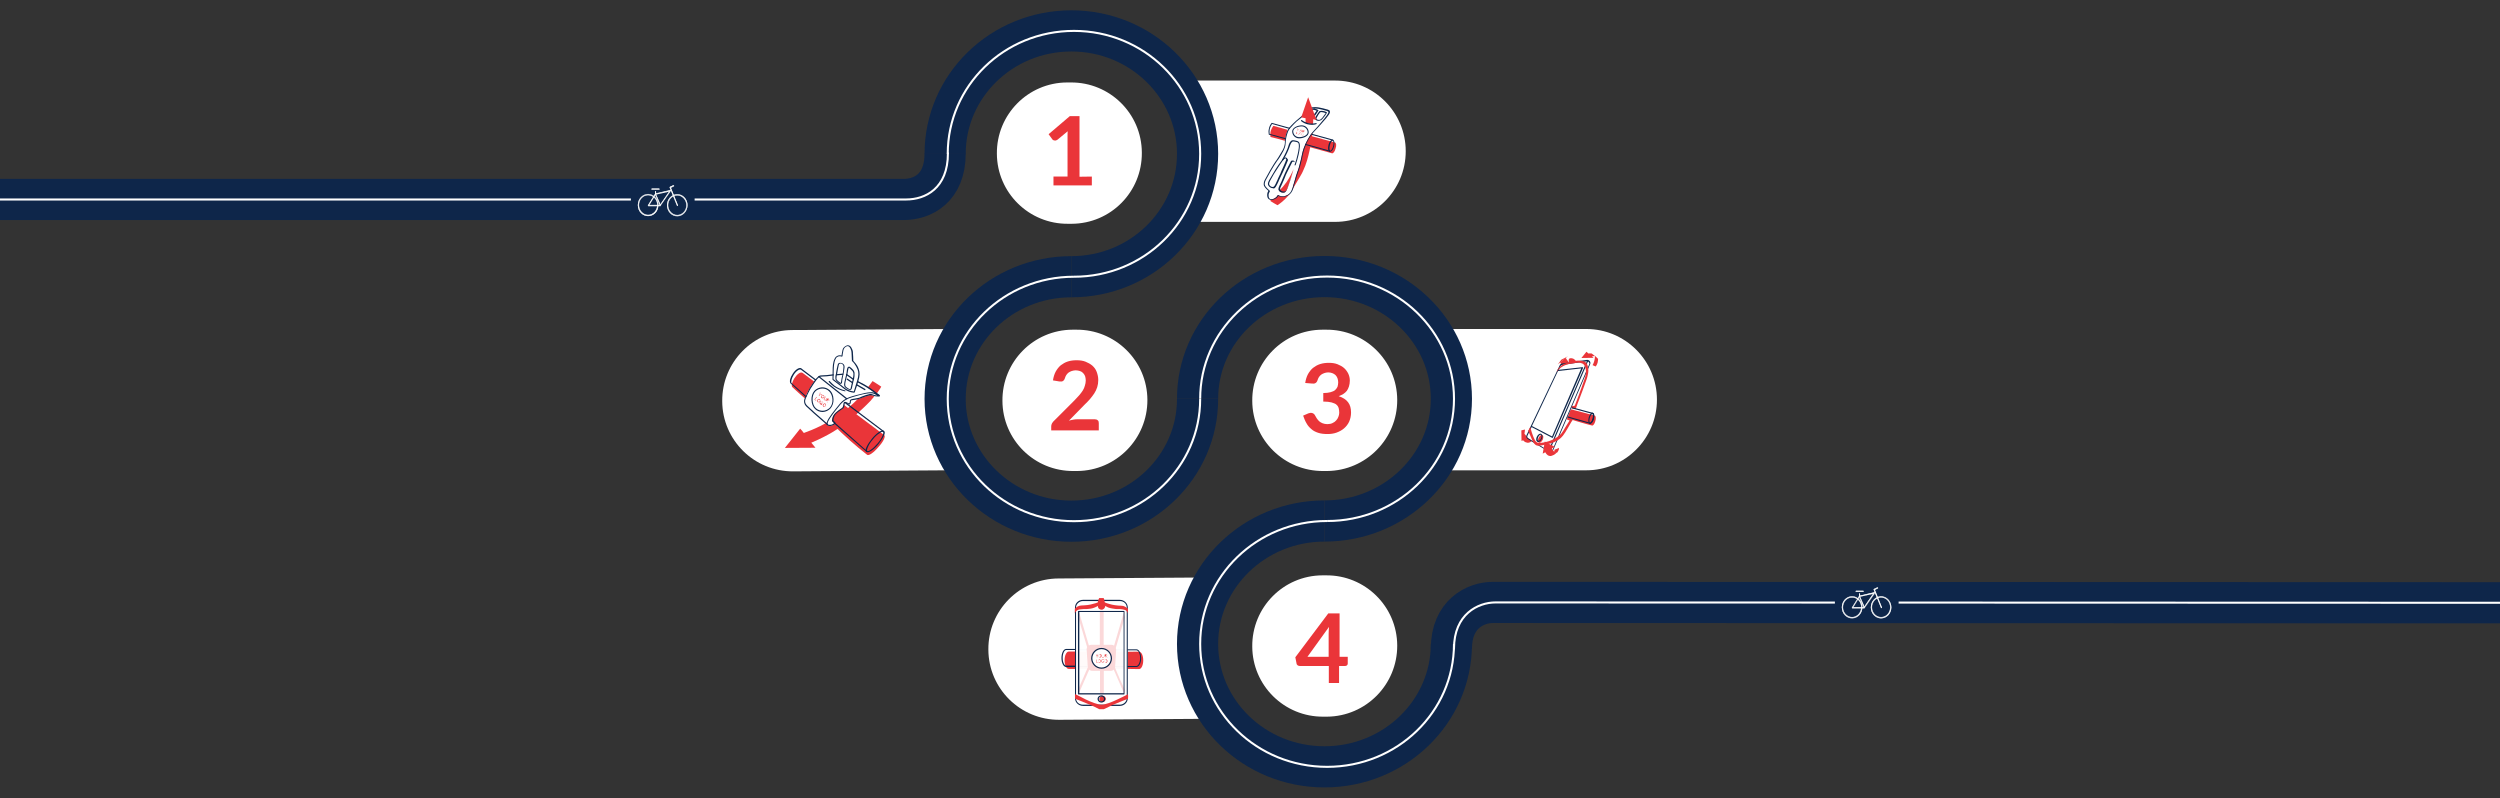 <?xml version="1.0" encoding="utf-8"?>
<!-- Generator: Adobe Illustrator 27.2.0, SVG Export Plug-In . SVG Version: 6.00 Build 0)  -->
<svg version="1.1" id="Ebene_1" xmlns="http://www.w3.org/2000/svg" xmlns:xlink="http://www.w3.org/1999/xlink" x="0px" y="0px"
	 viewBox="0 0 1440 459.7" style="enable-background:new 0 0 1440 459.7;" xml:space="preserve">
<rect x="0" y="0" width="1440" height="459.7" fill="#333333" stroke="none"/>
<style type="text/css">
	.st0{fill:#FFFFFF;}
	.st1{fill:#EA3539;}
	.st2{fill:#0E264A;}
	.st3{opacity:0.16;}
	.st4{opacity:0.16;fill:#EA3539;enable-background:new    ;}
	.st5{opacity:0.44;}
	.st6{opacity:0.44;fill:#EA3539;enable-background:new    ;}
	.st7{opacity:0.16;fill:#0E264A;enable-background:new    ;}
	.st8{fill:none;stroke:#0E264A;stroke-width:23.718;}
	.st9{fill:none;stroke:#FFFFFF;stroke-width:1.186;stroke-linecap:round;}
	.st10{fill:none;stroke:#FFFFFF;stroke-width:1.186;}
</style>
<g>
	<path class="st0" d="M686.9,46.4H769c22.5,0,40.7,18.3,40.7,40.7c0,22.5-18.3,40.7-40.7,40.7h-82.1V46.4z"/>
</g>
<g>
	<path class="st0" d="M700.3,414l-90,0.6c-22.5,0.2-40.9-17.9-41-40.4c-0.2-22.5,17.9-40.9,40.4-41l90-0.6L700.3,414z"/>
</g>
<g>
	<path class="st0" d="M830.8,189.5h82.9c22.5,0,40.7,18.3,40.7,40.7s-18.3,40.7-40.7,40.7h-82.9V189.5z"/>
</g>
<g>
	<path class="st0" d="M544.6,270.9l-87.6,0.6c-22.5,0.2-40.9-17.9-41-40.4c-0.2-22.5,17.9-40.9,40.4-41l87.6-0.6L544.6,270.9z"/>
</g>
<g>
	<path class="st0" d="M620.5,271.3h-2.1c-22.5,0.2-40.9-17.9-41-40.4l0,0c-0.2-22.5,17.9-40.9,40.4-41h2.1
		c22.5-0.2,40.9,17.9,41,40.4l0,0C661,252.8,642.9,271.1,620.5,271.3z"/>
</g>
<g>
	<path class="st0" d="M617.3,128.9h-2.1c-22.5,0.2-40.9-17.9-41-40.4l0,0c-0.2-22.5,17.9-40.9,40.4-41h2.1
		c22.5-0.2,40.9,17.9,41,40.4l0,0C657.9,110.5,639.8,128.8,617.3,128.9z"/>
</g>
<g>
	<path class="st0" d="M764.4,271.3h-2.1c-22.5,0.2-40.9-17.9-41-40.4l0,0c-0.2-22.5,17.9-40.9,40.4-41h2.1
		c22.5-0.2,40.9,17.9,41,40.4l0,0C804.9,252.8,786.8,271.1,764.4,271.3z"/>
</g>
<g>
	<path class="st0" d="M764.4,412.8h-2.1c-22.5,0.2-40.9-17.9-41-40.4l0,0c-0.2-22.5,17.9-40.9,40.4-41h2.1
		c22.5-0.2,40.9,17.9,41,40.4l0,0C804.9,394.3,786.8,412.6,764.4,412.8z"/>
</g>
<path class="st1" d="M504.9,226.8c0.5-0.6,0.9-1.3,1.4-2c0.5-0.7,0.9-1.3,1.3-2.1c-1.7-1.1-3.3-2.2-5-3.2c-0.9,1.3-1.9,2.5-2.8,3.8
	C501.6,224.5,503.2,225.7,504.9,226.8z"/>
<path class="st1" d="M502,227.6c-0.7-0.2-1.3,0-3.3,0.6c-3.2,1.1-2.9,1.3-4.3,1.6c-0.2,0-0.2,0.1-0.4,0.1c-0.3,0.3-0.6,0.6-0.9,0.9
	c-2.3,2.3-7.1,6.8-13.5,10.8c-0.1,0.3-0.1,0.6-0.1,0.9c0.4,0.5,0.9,0.9,1.3,1.4c-0.2,0.2-0.9,1.3-2.4,1.3c-0.1,0-1.4,0.1-1.9-0.4
	c-0.2-0.3-0.2-0.8,0-1.5c-1.8,1-3.4,1.8-3.8,2c-3.8,1.9-7.2,3.2-9.7,4.1c-0.7-0.9-1.3-1.7-2.1-2.5c-2.9,3.7-5.9,7.4-8.8,11.1
	c5.9,0,11.7-0.1,17.6-0.1c-0.8-0.9-1.6-2-2.4-2.9c5-2.1,9-4.2,11.9-5.9c6.7-4,11.2-7.9,14.9-11.2c4.4-3.9,6.7-6.4,7.4-7.1
	c0.8-0.9,1.5-1.7,2.1-2.5C503.1,228,502.7,227.8,502,227.6z"/>
<path class="st1" d="M463.5,229.4c0.6-1.3,1.3-2.8,2.1-4.3c1.1-2,2.3-3.8,3.4-5.3c-2.3-1.7-4.5-3.4-6.8-5.1c0,0,0,0-0.1,0l0,0l0,0
	c-1-0.6-3,0.8-4.5,3.1c-1.3,2.1-1.9,4.2-1.3,5.1C458.7,225.2,461.1,227.3,463.5,229.4z"/>
<path class="st1" d="M509.3,250.6L509.3,250.6c-14.8-11.1-20.8-15.6-21.5-16.1c-0.1,0-0.2-0.1-0.3-0.2c-0.6-0.5-1.1-0.9-1.5-1.1
	c0,0.3-0.1,0.9-0.4,1.3c-0.5,0.9-1.3,1.3-2.4,1.9c-0.4,0.2-2.1,1.3-3.1,3c-0.3,0.6-0.8,1.7-0.8,3.2c0.9,0.3,1.4,1,1.3,1.4
	c-0.1,0.3-0.7,0.5-0.8,0.5c0.1,0.1,0.2,0.2,0.3,0.3c6.2,6.2,12.6,11.9,19.4,17.2l0,0l0,0c0.9,0.7,3.8-1.3,6.4-4.4
	C508.8,254.5,510.3,251.3,509.3,250.6z"/>
<path class="st2" d="M499.7,260.5c-0.3,0-0.6-0.1-0.7-0.2c-0.6-0.5-0.6-1.5,0.2-3c0.6-1.3,1.7-3,3-4.6c1.3-1.6,2.7-2.9,4-3.8
	c1.3-0.9,2.4-1.2,3-0.7c0.6,0.5,0.6,1.5-0.2,3c-0.6,1.3-1.7,3-3,4.6c-1.3,1.6-2.7,2.9-4,3.8C501.1,260.2,500.3,260.5,499.7,260.5z
	 M502.7,253.2c-1.3,1.5-2.3,3.1-2.8,4.4c-0.6,1.3-0.6,2.1-0.3,2.2s0.9,0.1,2.1-0.8c1.2-0.8,2.5-2.1,3.8-3.6c1.3-1.5,2.3-3.1,2.8-4.4
	c0.6-1.3,0.6-2.1,0.3-2.2c-0.2-0.2-0.9-0.1-2.1,0.8C505.3,250.3,503.9,251.6,502.7,253.2z"/>
<path class="st2" d="M508.9,248.9L508.9,248.9c-0.2,0-0.2,0-0.2-0.1l-22.2-16.7c-0.2-0.1-0.2-0.3-0.1-0.5c0.1-0.2,0.3-0.2,0.5-0.1
	l22.1,16.7c0.2,0.1,0.2,0.2,0.2,0.4C509.2,248.7,509.1,248.9,508.9,248.9z"/>
<path class="st2" d="M499.2,260.3c-0.1,0-0.2,0-0.2-0.1L480.5,244c-0.2-0.2-0.2-0.3,0-0.5s0.3-0.2,0.5,0l18.4,16.3
	c0.2,0.2,0.2,0.3,0,0.5C499.4,260.3,499.3,260.3,499.2,260.3z"/>
<path class="st2" d="M486.7,225.4C486.7,225.4,486.6,225.4,486.7,225.4c-2.5-0.5-4.6-1.5-6.5-2.8c-1-0.7-2-1.6-2.8-2.6
	c-0.2-0.2-0.1-0.4,0.1-0.5c0.2-0.2,0.4-0.1,0.5,0.1c0.8,0.9,1.7,1.7,2.6,2.5c1.8,1.3,3.9,2.2,6.2,2.8c0.2,0.1,0.3,0.2,0.2,0.4
	C487,225.3,486.9,225.4,486.7,225.4z"/>
<path class="st2" d="M491.9,226.2L491.9,226.2c-1-0.1-2-0.3-2.8-0.6c-1.7-0.6-2.8-1.5-4.4-2.8l-0.2-0.2c-1.5-1.2-3.2-2.5-4.8-3.7
	c-0.1-0.1-0.2-0.2-0.2-0.3c0.1-2.1,0.1-3.8,0.1-4.7v-0.2c0-2.5,0.1-5,1.2-7.2c0.2-0.5,0.6-1,1.3-1.4c0.9-0.6,1.9-0.5,2.6-0.3
	c0.1-0.4,0.1-0.8,0.2-1.2c0.3-1.7,0.4-2.5,0.9-3.2c0.5-0.6,1.7-1.7,2.9-1.5c1.6,0.3,2.1,2.3,2.4,2.9c0.2,0.6,0.2,1.2,0.2,1.7
	c0.1,1.3,0.2,2.8,0.2,4.3c0.5,0.5,0.9,1,1.3,1.5c0.5,0.6,1.3,1.7,1.8,3.2c0.1,0.2,0.2,0.8,0.4,1.5c0.4,2.1-0.1,4-1.4,8.2
	c-0.5,1.5-0.9,2.8-1.3,3.8C492.2,226,492.1,226.2,491.9,226.2z M480.1,218.4c1.6,1.2,3.2,2.5,4.7,3.6l0.2,0.2
	c1.7,1.3,2.6,2.1,4.3,2.7c0.8,0.3,1.6,0.5,2.5,0.6c0.3-1,0.7-2.2,1.1-3.6c1.3-4.1,1.8-5.9,1.4-7.9c-0.2-0.6-0.3-1.3-0.4-1.3
	c-0.6-1.5-1.3-2.5-1.7-3.1c-0.4-0.6-0.9-1.1-1.4-1.6c-0.1-0.1-0.1-0.2-0.1-0.2c-0.1-1.5-0.1-2.9-0.2-4.3c0-0.6-0.1-1-0.2-1.6
	c-0.5-1.5-1-2.3-1.8-2.5c-0.9-0.2-1.9,0.7-2.2,1.2c-0.4,0.6-0.6,1.3-0.8,2.9c-0.1,0.6-0.2,1-0.2,1.6c0,0.1-0.1,0.2-0.2,0.2
	c-0.1,0.1-0.2,0.1-0.3,0.1c-0.6-0.2-1.6-0.4-2.5,0.2c-0.6,0.3-0.8,0.8-1,1.2c-1,2.1-1,4.5-1.1,6.9v0.2
	C480.2,214.7,480.2,216.4,480.1,218.4z M489.8,224.7c-0.4,0-0.9-0.2-1.7-0.7c-0.5-0.2-1-0.6-1.3-0.9c-0.9-0.9-0.6-2.3,0-4.8
	c0.2-0.7,0.3-1.5,0.6-2.4c0.2-0.7,0.2-1.4,0.3-2c0.2-1.7,0.4-2.5,1.2-2.7c0.5-0.1,0.9,0.3,1.7,1c0.6,0.6,1.1,1,1.4,1.8
	c0.2,0.4,0.3,0.9,0.2,2.6c-0.1,1.1-0.3,2-0.5,2.7l-0.1,0.2c-0.2,1.1-0.4,2-0.6,2.6c-0.3,1.7-0.4,2.3-1.1,2.5
	C489.9,224.7,489.8,224.7,489.8,224.7z M489,211.8C489,211.8,488.9,211.8,489,211.8c-0.2,0.1-0.5,1.1-0.6,2.1
	c-0.1,0.6-0.2,1.3-0.4,2c-0.2,0.9-0.4,1.7-0.6,2.5c-0.6,2.3-0.8,3.6-0.2,4.3c0.2,0.2,0.7,0.6,1.2,0.9c0.6,0.4,1.2,0.7,1.3,0.6
	c0.2-0.1,0.4-0.8,0.6-2c0.2-0.7,0.3-1.6,0.6-2.7l0.1-0.2c0.2-0.7,0.3-1.5,0.5-2.6c0.2-1.7,0-2.1-0.1-2.3c-0.2-0.6-0.7-1-1.3-1.6
	C489.5,212.2,489.1,211.8,489,211.8z M484.2,221.1c-0.4,0-0.8-0.3-1.6-1c-0.6-0.6-1-0.8-1.2-1.2c-0.3-0.6-0.2-1.3-0.2-2.3
	c0.1-0.4,0.1-0.6,0.2-0.9c0.1-0.2,0.2-0.6,0.2-1.1c0.1-0.3,0.1-0.7,0.2-1.1l0.2-1.1c0.5-2.5,0.6-2.9,1.1-3.2
	c0.9-0.5,2.3-0.1,2.9,0.7c0.5,0.6,0.5,1.3,0.4,2.1c-0.2,1.8-0.5,3.2-0.7,4.2l-0.1,0.3c-0.2,1-0.4,1.9-0.5,2.6
	C485.1,220.3,485,221.1,484.2,221.1C484.3,221.1,484.3,221.1,484.2,221.1z M484.1,209.4c-0.2,0-0.4,0.1-0.6,0.2
	c-0.3,0.2-0.4,0.6-0.8,2.8l-0.2,1.1c-0.1,0.5-0.1,0.8-0.2,1.2c-0.1,0.6-0.2,0.9-0.2,1.2c-0.1,0.3-0.1,0.6-0.2,0.9
	c-0.1,1-0.2,1.4,0.1,1.9c0.2,0.3,0.5,0.6,1,1c0.6,0.4,1,0.8,1.2,0.9c0.2-0.1,0.3-0.9,0.4-1.6s0.2-1.6,0.5-2.6l0.1-0.3
	c0.2-0.9,0.5-2.3,0.6-4.1c0.1-0.7,0.1-1.3-0.2-1.7C485.3,209.6,484.6,209.4,484.1,209.4z"/>
<path class="st2" d="M476.6,244.9c-0.1,0-0.2,0-0.2-0.1c-6.1-5.2-10.4-9.2-11.9-10.6c-0.3-0.3-1.1-1.1-1.3-2.4
	c-0.2-1.2,0.2-2.2,0.5-2.8c1.6-3.6,2.8-5.7,2.8-5.7c0.3-0.5,0.7-1.1,1.3-2l0.6-0.9c0.6-0.9,0.8-1.3,1.3-1.9c0.6-0.6,1.2-1.3,1.8-1.8
	c0.2-0.1,0.3-0.1,0.4,0l16,12.7c0.2,0.1,0.2,0.3,0.1,0.5c-0.1,0.2-0.3,0.2-0.5,0.1l-15.8-12.6c-0.6,0.5-1.1,1-1.5,1.6
	c-0.4,0.6-0.7,0.9-1.3,1.8l-0.6,0.9c-0.6,0.9-0.9,1.5-1.3,2c0,0-1.3,2.1-2.8,5.6c-0.2,0.6-0.6,1.4-0.4,2.4c0.2,1,0.9,1.7,1.2,2
	c1.5,1.4,5.8,5.4,11.9,10.6c0.2,0.2,0.2,0.3,0,0.5C476.7,244.9,476.7,244.9,476.6,244.9z"/>
<path class="st2" d="M478.1,245.4c-0.6,0-1.3-0.1-1.7-0.6c-1.2-1.4,1.9-5.5,5.1-9.5c2-2.5,3-3.8,4.4-4.8c1.9-1.4,4-2.1,8.4-3.2
	c6.6-1.8,8.4-1.5,9.8-1c0.9,0.3,1.8,0.9,2.6,1.5c0.1,0.1,0.2,0.2,0.1,0.3c-0.1,0.2-0.2,0.2-0.3,0.2c-0.6,0.1-1.3,0.1-2,0
	c-0.7-0.1-1.2-0.2-1.6-0.4c-0.3-0.1-0.6-0.2-0.9-0.2c-0.6-0.1-1.1,0-3.2,0.6c-1.7,0.6-2.5,0.9-2.9,1.1s-0.8,0.3-1.4,0.5
	c-0.8,0.2-1.6,0.3-2.3,0.4c-1,0.2-2,0.2-2.1,0.6c0,0.1,0,0.2,0,0.3c0,0.3,0,0.7-0.2,1.2c-0.2,0.2-0.4,0.5-0.6,0.6
	c-0.2,0.1-0.3,0.1-0.4,0c-0.4-0.3-0.9-0.6-1.3-0.7c-0.5-0.2-0.8-0.2-0.9-0.2c-0.1,0.1-0.1,0.2-0.2,0.6c0,0.5-0.1,1.1-0.4,1.9
	c-0.2,0.6-0.6,0.8-1.1,1.1c-0.3,0.2-0.7,0.5-1.3,0.9c-1.3,0.9-2.3,1.7-3,2.9c-0.4,0.8-0.6,1.7-0.7,2.6l1.2,1.3
	c0.1,0.2,0.1,0.3,0,0.4c-0.2,0.3-1.1,1.3-2.6,1.5C478.4,245.4,478.2,245.4,478.1,245.4z M501.6,226.5c-1.4,0-3.6,0.3-7.3,1.3
	c-4.3,1.2-6.3,1.8-8.1,3.2c-1.3,1-2.4,2.2-4.3,4.7c-1.8,2.3-6,7.6-5.1,8.7c0.2,0.3,1.1,0.3,1.6,0.3c0.9-0.1,1.7-0.6,2-0.9l-1.1-1.2
	c-0.1-0.1-0.1-0.2-0.1-0.2c0.1-1.1,0.3-2.1,0.8-3c0.7-1.3,1.9-2.1,3.2-3.2c0.6-0.5,1-0.7,1.3-0.9c0.6-0.3,0.7-0.5,0.9-0.8
	c0.3-0.6,0.3-1.2,0.4-1.7c0-0.5,0.1-0.9,0.5-1.2c0.4-0.2,0.8-0.1,1.5,0.2c0.5,0.2,0.9,0.4,1.3,0.6c0.1-0.1,0.2-0.2,0.2-0.3
	c0.2-0.3,0.2-0.6,0.2-0.8c0-0.2,0-0.4,0.1-0.6c0.2-0.8,1.3-0.9,2.6-1.1c0.6-0.1,1.4-0.2,2.2-0.4c0.6-0.2,0.9-0.2,1.3-0.5
	c0.5-0.2,1.3-0.6,2.9-1.1c2.1-0.7,2.7-0.8,3.5-0.6c0.4,0.1,0.7,0.2,0.9,0.3c0.4,0.2,0.8,0.3,1.4,0.4c0.3,0.1,0.6,0.1,0.9,0.1
	c-0.6-0.3-1.1-0.6-1.7-0.9C503.2,226.7,502.6,226.5,501.6,226.5z"/>
<path class="st2" d="M471.7,217.3c-0.2,0-0.2-0.1-0.3-0.2c-0.1-0.2,0-0.4,0.2-0.5c0.8-0.4,1.5-0.4,1.9-0.4c1.5,0,3.6-0.2,6.4-0.6
	c0.2,0,0.4,0.1,0.4,0.3c0,0.2-0.1,0.4-0.3,0.4c-2.8,0.4-5,0.6-6.5,0.6c-0.3,0-0.9,0-1.6,0.3C471.8,217.3,471.7,217.3,471.7,217.3z"
	/>
<path class="st2" d="M482,216.2c-0.2,0-0.3-0.2-0.3-0.3c0-0.2,0.1-0.3,0.3-0.4l3.4-0.3c0.2,0,0.3,0.1,0.4,0.3c0,0.2-0.1,0.3-0.3,0.4
	L482,216.2L482,216.2z"/>
<path class="st2" d="M506.3,228.3c-0.1,0-0.2,0-0.2-0.1c-1.6-1.3-3.2-2.6-5-3.8c-2.3-1.6-4.7-2.9-7.2-4.2c-0.2-0.1-0.2-0.3-0.2-0.5
	s0.3-0.2,0.5-0.2c2.5,1.2,5,2.6,7.3,4.2c1.7,1.2,3.5,2.5,5.1,3.8c0.2,0.2,0.2,0.3,0.1,0.5C506.5,228.3,506.5,228.3,506.3,228.3z"/>
<path class="st2" d="M491.4,218.8c-0.1,0-0.2,0-0.2-0.1l-3.8-2.7c-0.2-0.1-0.2-0.3-0.1-0.5s0.3-0.2,0.5-0.1l3.8,2.7
	c0.2,0.1,0.2,0.3,0.1,0.5C491.7,218.8,491.6,218.8,491.4,218.8z"/>
<path class="st1" d="M472.3,227.5l-0.5,0.6l-0.2-0.2l0.5-0.6l0.2-1.3l0.2,0.2c0,0,0,0,0,0.1c0,0,0,0,0,0.1l-0.2,0.9v0.1v0.1
	c0,0,0.1,0,0.1-0.1s0.1,0,0.1-0.1l0.8-0.3c0,0,0,0,0.1,0c0.1,0,0.1,0,0.1,0l0.2,0.2L472.3,227.5z"/>
<path class="st1" d="M474.5,229c-0.1,0.1-0.2,0.2-0.3,0.2c-0.1,0.1-0.2,0.1-0.3,0.2c-0.2,0-0.2,0-0.4,0s-0.2-0.1-0.3-0.2
	c-0.1-0.1-0.2-0.2-0.2-0.3c-0.1-0.1-0.1-0.2-0.1-0.3c0-0.2,0-0.2,0.1-0.4s0.1-0.2,0.2-0.3c0.1-0.1,0.2-0.2,0.3-0.2
	c0.1-0.1,0.2-0.1,0.3-0.2c0.2,0,0.2,0,0.4,0s0.2,0.1,0.3,0.2c0.1,0.1,0.2,0.2,0.2,0.3c0.1,0.1,0.1,0.2,0.1,0.3c0,0.2,0,0.2-0.1,0.4
	C474.7,228.7,474.6,228.9,474.5,229z M474.3,228.8c0.1-0.1,0.2-0.2,0.2-0.3c0-0.1,0.1-0.2,0.1-0.2c0-0.1,0-0.2-0.1-0.2
	c-0.1-0.1-0.1-0.2-0.2-0.2c-0.1-0.1-0.2-0.1-0.2-0.2c-0.1,0-0.2,0-0.2,0c-0.1,0-0.2,0.1-0.2,0.1c-0.1,0.1-0.2,0.2-0.2,0.2
	c-0.1,0.1-0.2,0.2-0.2,0.3c0,0.1-0.1,0.2-0.1,0.2c0,0.1,0,0.2,0.1,0.2c0.1,0.1,0.1,0.2,0.2,0.2c0.1,0.1,0.2,0.1,0.2,0.2
	c0.1,0,0.2,0,0.2,0c0.1,0,0.2-0.1,0.2-0.1C474.1,229,474.2,228.9,474.3,228.8z"/>
<path class="st1" d="M474.9,230.3c0.1,0.1,0.2,0.1,0.2,0.1c0.1,0,0.2,0,0.2,0c0.1,0,0.2,0,0.2-0.1c0.1-0.1,0.1-0.1,0.2-0.2l0.7-0.9
	l0.2,0.2l-0.7,0.9c-0.1,0.1-0.2,0.2-0.2,0.2c-0.1,0.1-0.2,0.1-0.3,0.1c-0.2,0-0.2,0-0.3,0c-0.1,0-0.2-0.1-0.3-0.2
	c-0.1-0.1-0.2-0.2-0.2-0.2c-0.1-0.1-0.1-0.2-0.1-0.3c0-0.1,0-0.2,0-0.3c0-0.1,0.1-0.2,0.2-0.3l0.7-0.9l0.2,0.2l-0.7,0.9
	c-0.1,0.1-0.1,0.2-0.1,0.2c0,0.1,0,0.2,0,0.2c0,0.1,0,0.2,0.1,0.2C474.8,230.2,474.8,230.2,474.9,230.3z"/>
<path class="st1" d="M476.9,232.1l-0.2-0.2l-0.1-0.1l0.1-0.9v-0.1c0,0,0-0.1-0.1-0.1l-0.2-0.2l-0.5,0.6l-0.2-0.2l1.2-1.5l0.4,0.3
	c0.1,0.1,0.2,0.2,0.2,0.2c0.1,0.1,0.1,0.2,0.1,0.2c0,0.1,0,0.2,0,0.2c0,0.1-0.1,0.2-0.1,0.2c-0.1,0.1-0.1,0.1-0.2,0.2
	c-0.1,0-0.1,0.1-0.2,0.1c-0.1,0-0.2,0-0.2,0c-0.1,0-0.2,0-0.2-0.1c0,0,0,0.1,0,0.2V232.1z M476.8,230.8c0.1,0.1,0.1,0.1,0.2,0.1
	s0.1,0,0.2,0c0.1,0,0.1,0,0.2-0.1c0.1,0,0.1-0.1,0.2-0.1c0.1-0.1,0.1-0.2,0.1-0.3c0-0.1-0.1-0.2-0.2-0.3l-0.2-0.2l-0.5,0.7
	L476.8,230.8z"/>
<path class="st1" d="M470.2,230.6l-0.2,0.2l-0.9-0.7l1.2-1.5l0.2,0.2l-1.1,1.3L470.2,230.6z"/>
<path class="st1" d="M472.2,231.3c-0.1,0.1-0.2,0.2-0.3,0.2c-0.1,0.1-0.2,0.1-0.3,0.2c-0.2,0-0.2,0-0.4,0s-0.2-0.1-0.3-0.2
	c-0.1-0.1-0.2-0.2-0.2-0.3c-0.1-0.1-0.1-0.2-0.1-0.3c0-0.2,0-0.2,0.1-0.4s0.1-0.2,0.2-0.3c0.1-0.1,0.2-0.2,0.3-0.2
	c0.1-0.1,0.2-0.1,0.3-0.2c0.2,0,0.2,0,0.4,0s0.2,0.1,0.3,0.2c0.1,0.1,0.2,0.2,0.2,0.3c0.1,0.1,0.1,0.2,0.1,0.3c0,0.2,0,0.2-0.1,0.4
	C472.4,231.1,472.3,231.3,472.2,231.3z M472,231.2c0.1-0.1,0.2-0.2,0.2-0.3c0-0.1,0.1-0.2,0.1-0.2c0-0.1,0-0.2-0.1-0.2
	c-0.1-0.1-0.1-0.2-0.2-0.2c-0.1-0.1-0.2-0.1-0.2-0.2c-0.1,0-0.2,0-0.2,0s-0.2,0.1-0.2,0.1c-0.1,0.1-0.2,0.2-0.2,0.2
	c-0.1,0.1-0.2,0.2-0.2,0.3c0,0.1-0.1,0.2-0.1,0.2c0,0.1,0,0.2,0.1,0.2c0.1,0.1,0.1,0.2,0.2,0.2c0.1,0.1,0.2,0.1,0.2,0.2
	c0.1,0,0.2,0,0.2,0s0.2-0.1,0.2-0.1C471.8,231.3,471.9,231.3,472,231.2z"/>
<path class="st1" d="M473.7,232.6l-0.5,0.6c-0.2,0-0.2,0-0.3-0.1c-0.1-0.1-0.2-0.1-0.3-0.2c-0.2-0.1-0.2-0.2-0.3-0.3
	c-0.1-0.1-0.1-0.2-0.2-0.4c0-0.2,0-0.2,0-0.4s0.1-0.2,0.2-0.4c0.1-0.1,0.2-0.2,0.3-0.2c0.1-0.1,0.2-0.1,0.3-0.2c0.2,0,0.2,0,0.4,0.1
	c0.2,0.1,0.2,0.1,0.4,0.2c0.1,0.1,0.1,0.1,0.2,0.2c0.1,0.1,0.1,0.1,0.1,0.2c0,0.1,0.1,0.1,0.1,0.2c0,0.1,0,0.1,0.1,0.2L474,232H474
	c0,0,0,0-0.1-0.1v-0.1c0,0,0-0.1-0.1-0.1c0-0.1-0.1-0.1-0.1-0.2c0-0.1-0.1-0.1-0.2-0.2c-0.1-0.1-0.2-0.1-0.2-0.2c-0.1,0-0.2,0-0.2,0
	s-0.2,0.1-0.2,0.1c-0.1,0.1-0.2,0.2-0.2,0.2c-0.1,0.1-0.2,0.2-0.2,0.3c0,0.1-0.1,0.2-0.1,0.3c0,0.1,0,0.2,0.1,0.2
	c0.1,0.1,0.2,0.2,0.2,0.2c0.1,0.1,0.2,0.1,0.2,0.2c0.1,0,0.2,0.1,0.2,0.1l0.2-0.3l-0.2-0.2c0,0,0,0,0-0.1c0,0,0,0,0-0.1l0.1-0.1
	L473.7,232.6z"/>
<path class="st1" d="M475.5,233.9c-0.1,0.1-0.2,0.2-0.3,0.2c-0.1,0.1-0.2,0.1-0.3,0.2c-0.2,0-0.2,0-0.4,0c-0.2,0-0.2-0.1-0.3-0.2
	c-0.1-0.1-0.2-0.2-0.2-0.3c-0.1-0.1-0.1-0.2-0.1-0.3c0-0.2,0-0.2,0.1-0.4s0.1-0.2,0.2-0.3c0.1-0.1,0.2-0.2,0.3-0.2
	c0.1-0.1,0.2-0.1,0.3-0.2c0.1,0,0.2,0,0.4,0s0.2,0.1,0.3,0.2c0.1,0.1,0.2,0.2,0.2,0.3c0.1,0.1,0.1,0.2,0.1,0.3c0,0.2,0,0.2-0.1,0.4
	C475.7,233.7,475.6,233.9,475.5,233.9z M475.3,233.8c0.1-0.1,0.2-0.2,0.2-0.3c0-0.1,0.1-0.2,0.1-0.2c0-0.1,0-0.2-0.1-0.2
	c-0.1-0.1-0.1-0.2-0.2-0.2c-0.1-0.1-0.2-0.1-0.2-0.2c-0.1,0-0.2,0-0.2,0c-0.1,0-0.2,0.1-0.2,0.1c-0.1,0.1-0.2,0.2-0.2,0.2
	c-0.1,0.1-0.2,0.2-0.2,0.3c0,0.1-0.1,0.2-0.1,0.2s0,0.2,0.1,0.2c0.1,0.1,0.1,0.2,0.2,0.2c0.1,0.1,0.2,0.1,0.2,0.2c0.1,0,0.2,0,0.2,0
	c0.1,0,0.2-0.1,0.2-0.1C475.2,233.9,475.2,233.9,475.3,233.8z"/>
<path class="st2" d="M473.8,237.3c-1.6,0-3.2-0.6-4.3-1.7c-2.6-2.4-2.8-7.8-0.5-10.4c1.2-1.3,2.8-2,4.4-2.1c1.7-0.1,3.3,0.6,4.6,1.7
	c1.2,1.1,2,3,2.1,5.1c0.1,2.1-0.6,4-1.7,5.3c-1.2,1.3-2.8,2-4.4,2.1C474,237.3,473.9,237.3,473.8,237.3z M473.7,223.8
	c-1.6,0-3.1,0.6-4.2,1.8c-2.1,2.3-1.9,7.4,0.4,9.5c2.3,2.1,5.9,2,8.1-0.3c1-1.1,1.6-2.8,1.5-4.7s-0.8-3.6-1.9-4.7
	C476.5,224.3,475.1,223.8,473.7,223.8z"/>
<path class="st2" d="M498.2,224.8c-0.1,0-0.1,0-0.2-0.1l-4.7-2.7c-0.2-0.1-0.2-0.3-0.2-0.5s0.3-0.2,0.5-0.2l4.7,2.7
	c0.2,0.1,0.2,0.3,0.2,0.5S498.2,224.8,498.2,224.8z"/>
<path class="st2" d="M490.7,220.6c-0.1,0-0.2,0-0.2-0.1l-2.7-1.8c-0.2-0.1-0.2-0.3-0.1-0.5c0.1-0.2,0.3-0.2,0.5-0.1l2.7,1.8
	c0.2,0.1,0.2,0.3,0.1,0.5C490.9,220.5,490.8,220.6,490.7,220.6z"/>
<path class="st2" d="M464.1,228.7c-0.1,0-0.2,0-0.2-0.1l-8.5-7.7c0,0,0-0.1-0.1-0.1c-0.7-1-0.2-3.3,1.3-5.5c1.6-2.5,3.7-3.8,4.9-3.2
	c0.1,0,0.1,0,0.2,0.1l-0.2,0.3l0.2-0.2l8.2,6.2c0.2,0.1,0.2,0.3,0.1,0.5c-0.1,0.2-0.3,0.2-0.5,0.1l-8.2-6.2l0,0c0,0,0,0-0.1,0
	c-0.7-0.4-2.6,0.7-4,3c-1.3,2.1-1.7,4-1.3,4.7l8.5,7.6c0.2,0.2,0.2,0.3,0,0.5C464.3,228.7,464.2,228.7,464.1,228.7z"/>
<path class="st1" d="M888.6,253.3c-0.6,1.2-1.5,2-2.2,1.7c-0.6-0.3-0.7-1.5-0.2-2.7c0.6-1.2,1.5-2,2.2-1.7
	C889.1,250.9,889.1,252.1,888.6,253.3z"/>
<path class="st1" d="M898.6,208.8c0.2,0.3,0.5,0.6,0.7,0.9c0.9,0,2-0.1,3.2-0.5c0.5-0.2,0.9-0.2,1.2-0.4c-0.5-0.6-0.9-1.2-1.3-1.8
	c-0.2-0.3-0.4-0.6-0.6-0.9C900.7,207.1,899.6,207.9,898.6,208.8z"/>
<path class="st1" d="M882.3,254c-0.1,0.1-1,1.2-2.6,1c-1.5-0.2-2.3-1.3-2.4-1.4c-0.3,0.2-0.6,0.2-0.9,0.4c0-2.1-0.1-4-0.1-6.1
	c0.7-0.2,1.4-0.3,2.1-0.5c-0.1,0.8-0.2,1.7-0.3,2.5c0.5,0.5,0.9,1,1.3,1.5c0.1,0.2,0.2,0.6,0.5,0.8c0.4,0.4,0.9,0.4,1.4,0.8
	C881.6,253.3,881.9,253.5,882.3,254z"/>
<path class="st1" d="M896.9,234.3L896.9,234.3L896.9,234.3z"/>
<path class="st1" d="M904.3,241.5c4.5,1.3,8.2,2.5,12.7,3.6c0.6,0.2,1.5-0.9,1.9-2.5c0.5-1.6,0.3-3-0.3-3.2
	c-2.5-0.7-4.8-1.3-12.1-3.2c-0.7-0.2-1.3-0.4-1.7-0.5c-0.7,1.7-1.4,3.5-2.1,5.2"/>
<path class="st2" d="M893.1,260.5c-0.3,0-0.6-0.1-0.9-0.2l-12.2-7.4c-0.8-0.5-1.1-1.5-0.7-2.3l2.5-5.3l0,0l16.6-34.9
	c0.2-0.6,0.8-0.9,1.3-1l14.3-2.1c0.6-0.1,1.3,0.2,1.7,0.7c0.4,0.6,0.5,1.2,0.2,1.8l-21.3,49.6c-0.2,0.5-0.6,0.9-1.1,1
	C893.5,260.5,893.2,260.5,893.1,260.5z M882.2,246l-2.4,5c-0.2,0.6-0.1,1.2,0.5,1.5l12.2,7.4c0.3,0.2,0.6,0.2,0.9,0.1
	c0.3-0.1,0.6-0.3,0.7-0.6l21.3-49.6c0.2-0.4,0.1-0.8-0.2-1.2c-0.2-0.3-0.7-0.5-1.1-0.5l-14.3,2.1c-0.4,0.1-0.7,0.3-0.9,0.6l-1,2.2
	l13.6-1.5c0.1,0,0.2,0,0.3,0.2c0.1,0.1,0.1,0.2,0,0.3L894.5,252c0,0.1-0.1,0.2-0.2,0.2c-0.1,0-0.2,0-0.2,0L882.2,246z M882.4,245.4
	l11.6,6l16.8-39.2l-13.4,1.5L882.4,245.4z M886,254.6c-0.2,0-0.3,0-0.4-0.1c-0.2-0.2-0.5-0.3-0.6-0.6c-0.2-0.6-0.2-1.4,0.2-2.3
	c0.6-1.3,1.7-2.1,2.5-1.7c0.2,0.2,0.5,0.3,0.6,0.6c0.2,0.6,0.2,1.4-0.2,2.3C887.6,253.9,886.7,254.6,886,254.6z M887.4,250.4
	c-0.4,0-1,0.5-1.4,1.4c-0.3,0.6-0.4,1.3-0.2,1.8c0.1,0.2,0.2,0.2,0.2,0.3c0.4,0.2,1.2-0.4,1.6-1.3c0.3-0.6,0.4-1.3,0.2-1.8
	c-0.1-0.2-0.2-0.2-0.2-0.3C887.4,250.4,887.4,250.4,887.4,250.4z"/>
<path class="st2" d="M892.3,260c-0.1,0-0.1,0-0.2,0c-0.2-0.1-0.2-0.2-0.2-0.4l22.3-51.9c0.1-0.2,0.2-0.2,0.4-0.2
	c0.2,0.1,0.2,0.2,0.2,0.4l-22.3,51.9C892.5,260,892.4,260,892.3,260z"/>
<path class="st1" d="M881.4,246c0.4,1.4,1.4,5.1,2.7,7.5c0.2,0.3,0.4,0.7,0.9,1.1c0.6,0.5,1.6,0.7,4,0.3c0.9-0.2,1.7-0.3,2.5-0.6
	c0,0,0.9-0.2,1.8-0.6c1.2-0.5,4.1-1.7,6.3-4.3c0.1-0.1,0.1-0.1,0.1-0.2c0.4-0.6,0.6-0.9,0.7-1c0.2-0.5,1.5-2.5,3.7-6
	c-0.6-0.2-1-0.4-1.6-0.6c0.2-0.5,0.5-1,0.6-1.5c1.1,0.3,2.1,0.7,3.2,1c-0.3,0.6-0.7,1.3-1.3,2.1c-2.9,5.1-4.4,7.7-5.9,9
	c-2.2,2-4.7,2.8-5.9,3.2c-0.3,0.1-1.6,0.4-4,0.9c-2.3,0.5-3.3,0.6-4.3,0.2c-0.5-0.2-0.7-0.6-1.1-0.9c-1-1.1-1.3-2.2-1.9-3.6
	c-0.4-0.9-0.9-2.2-1.7-3.8C880.6,247.5,881,246.8,881.4,246z"/>
<path class="st1" d="M896.5,214.3c1.7-2.3,3.6-3.3,4.7-3.8c0.5-0.2,0.8-0.3,1-0.4c1.1-0.3,1.9-0.6,2.8-0.6c3.6-0.6,3.8-0.7,4.6-0.6
	c1.3,0.2,2,0.6,2.1,0.6c0.9,0.6,1.2,1.4,1.4,2c0.7,1.9,0.4,3.7,0.1,5.2c-0.2,0.7-0.3,1.1-1.2,3.6c-1.5,4.3-1.4,4-1.6,4.4
	c0,0-0.9,2.8-3.1,8.4c-0.1,0.2-0.3,0.7-0.7,0.8c-0.4,0.1-0.7-0.1-0.9-0.2c-0.2,0.5-0.4,0.9-0.6,1.3c0.8,0.2,1.7,0.5,2.5,0.6
	c0.8-2.5,1.6-4.4,2.1-5.7c0.6-1.5,2.9-7.7,4.3-11.7c0.1-0.2,0.2-0.7,0.4-1.4c0.3-1.3,0.7-2.9,0.4-4.7c-0.2-1.2-0.4-2.5-1.6-3.5
	c0,0-1.3-1-4.2-0.9c-0.6,0-1,0.1-1,0.1c-0.1,0-0.2,0-0.3,0.1c-0.2-0.3-0.6-0.8-1.3-1.2c-0.8-0.4-2.1-0.6-2.6,0
	c-0.3,0.4-0.2,1-0.2,1.3c0,0.3,0.1,0.6,0.2,0.7c-0.9,0.2-2.7,0.6-4.4,1.8c-0.9,0.7-1.6,1.5-2,2.1C897,213.1,896.8,213.7,896.5,214.3
	z"/>
<path class="st2" d="M915.9,244.1c-0.1,0-0.2,0-0.2,0c-2.2-0.6-4.3-1.3-6.4-1.8c-2.1-0.6-4.1-1.2-6.3-1.8c-0.2-0.1-0.2-0.2-0.2-0.4
	c0.1-0.2,0.2-0.2,0.4-0.2c2.2,0.6,4.3,1.3,6.4,1.8c2.1,0.6,4.1,1.2,6.3,1.8c0.3,0.1,1.1-0.8,1.5-2.3c0.3-1.3,0.2-2.2,0.1-2.6
	c0-0.1-0.1-0.2-0.2-0.2c-1.9-0.5-4-1-6-1.6c-2.1-0.6-4.2-1.1-6-1.6c-0.2-0.1-0.2-0.2-0.2-0.4c0.1-0.2,0.2-0.2,0.4-0.2
	c1.9,0.5,4,1,6,1.6c2.1,0.6,4.2,1.1,6,1.6c0.2,0.1,0.4,0.2,0.6,0.5c0.3,0.6,0.3,1.8,0,3.1C917.6,242.8,916.7,244.1,915.9,244.1z"/>
<path class="st2" d="M915.9,244.1c-0.1,0-0.2,0-0.2,0c-0.2-0.1-0.4-0.2-0.6-0.5c-0.3-0.6-0.3-1.8,0-3.1c0.5-1.6,1.3-3,2.3-2.8
	c0.2,0.1,0.4,0.2,0.6,0.5c0.3,0.6,0.3,1.8,0,3.1C917.6,242.8,916.7,244.1,915.9,244.1z M917.2,238.4c-0.3,0-1.1,0.9-1.5,2.3
	c-0.3,1.3-0.2,2.2-0.1,2.6c0,0.1,0.1,0.2,0.2,0.2c0.3,0.1,1.1-0.8,1.5-2.3c0.3-1.3,0.2-2.2,0.1-2.6
	C917.4,238.5,917.3,238.4,917.2,238.4C917.3,238.4,917.2,238.4,917.2,238.4z"/>
<path class="st1" d="M889.8,254.3c-0.4,2.4-0.8,4.7-1.2,7c0.5-0.2,1-0.6,1.5-0.8c0.1,0.2,0.9,1.9,2.4,2.1c0.6,0.2,1.2,0,1.6-0.2
	c1.3-0.4,2.1-1.2,2.5-1.7c-0.3-0.1-1-0.2-1.7-0.8c-0.7-0.6-0.9-1.3-1-1.7c0.6-0.2,1.2-0.6,1.7-0.8
	C893.7,256.5,891.7,255.4,889.8,254.3z"/>
<path class="st1" d="M898,258c0,0.9-0.3,1.5-0.5,1.8c-0.2,0.5-0.5,0.9-0.9,1c-0.7,0.2-1.3-0.4-1.4-0.5c0.1-0.4,0.2-0.8,0.2-1.3
	C896.2,258.8,897.1,258.4,898,258z"/>
<path class="st1" d="M918.7,205c0.6,0.6,1.3,1.1,1.8,1.7c0,0.6-0.1,1.3-0.3,2.3c-0.3,0.9-0.7,1.7-1.1,2.1c-0.6-0.2-1.3-0.6-1.8-0.8
	c0.3-0.5,0.6-1,0.8-1.7C918.6,207.1,918.7,205.9,918.7,205z"/>
<path class="st1" d="M914.9,203.6c-0.3-0.3-0.7-0.7-1.1-1c-1,1.2-2,2.4-2.9,3.6c2.4,0,4.7-0.1,7-0.1c-0.3-0.3-0.6-0.6-0.9-0.9
	c0.6,0,1.2-0.1,1.7-0.1c-0.6-0.5-1.3-1-1.9-1.5C916.1,203.5,915.5,203.6,914.9,203.6z"/>
<path class="st1" d="M899.3,207.2c-0.6,0.9-1.3,1.8-2,2.7c1.9-1.6,3.9-3.1,5.8-4.7C901.8,205.9,900.6,206.6,899.3,207.2z"/>
<path class="st1" d="M632,378v0.7h-0.2V378l-0.6-1h0.2c0,0,0,0,0.1,0c0,0,0,0,0,0.1l0.4,0.7c0,0,0,0.1,0.1,0.1L632,378l-0.1-0.2
	v-0.1l0.4-0.7l0,0c0,0,0,0,0.1,0h0.2L632,378z"/>
<path class="st1" d="M634.4,377.8c0,0.2,0,0.2-0.1,0.4c-0.1,0.1-0.1,0.2-0.2,0.3c-0.1,0.1-0.2,0.2-0.2,0.2s-0.2,0.1-0.3,0.1
	c-0.2,0-0.2,0-0.3-0.1c-0.1-0.1-0.2-0.1-0.2-0.2s-0.2-0.2-0.2-0.3c-0.1-0.1-0.1-0.2-0.1-0.4c0-0.2,0-0.2,0.1-0.4
	c0.1-0.1,0.1-0.2,0.2-0.3c0.1-0.1,0.2-0.2,0.2-0.2c0.1-0.1,0.2-0.1,0.3-0.1c0.2,0,0.2,0,0.3,0.1c0.1,0.1,0.2,0.1,0.2,0.2
	c0.1,0.1,0.2,0.2,0.2,0.3C634.4,377.6,634.4,377.8,634.4,377.8z M634.1,377.8c0-0.1,0-0.2-0.1-0.3c0-0.1-0.1-0.2-0.2-0.2
	c-0.1-0.1-0.2-0.1-0.2-0.2c-0.1,0-0.2-0.1-0.2-0.1c-0.1,0-0.2,0-0.2,0.1c-0.1,0-0.2,0.1-0.2,0.2c-0.1,0.1-0.1,0.2-0.2,0.2
	c0,0.1-0.1,0.2-0.1,0.3c0,0.1,0,0.2,0.1,0.3c0,0.1,0.1,0.2,0.2,0.2c0.1,0.1,0.2,0.1,0.2,0.2c0.1,0,0.2,0.1,0.2,0.1
	c0.1,0,0.2,0,0.2-0.1c0.1,0,0.2-0.1,0.2-0.2c0.1-0.1,0.1-0.2,0.2-0.2C634.1,378.1,634.1,378,634.1,377.8z"/>
<path class="st1" d="M635.4,378.5c0.1,0,0.2,0,0.2,0c0.1,0,0.1-0.1,0.2-0.1c0.1-0.1,0.1-0.1,0.1-0.2c0-0.1,0-0.2,0-0.2v-1h0.2v1
	c0,0.1,0,0.2-0.1,0.3c0,0.1-0.1,0.2-0.2,0.2c-0.1,0.1-0.2,0.1-0.2,0.2c-0.1,0-0.2,0.1-0.3,0.1c-0.1,0-0.2,0-0.3-0.1
	c-0.1,0-0.2-0.1-0.2-0.2s-0.1-0.2-0.2-0.2c0-0.1-0.1-0.2-0.1-0.3v-1h0.2v1c0,0.1,0,0.2,0,0.2s0.1,0.1,0.1,0.2
	c0.1,0.1,0.1,0.1,0.2,0.1C635.2,378.5,635.3,378.5,635.4,378.5z"/>
<path class="st1" d="M637.9,378.7h-0.2c-0.1,0-0.1,0-0.1-0.1l-0.5-0.6c0,0,0,0-0.1-0.1h-0.1h-0.2v0.7h-0.2v-1.7h0.5
	c0.1,0,0.2,0,0.3,0c0.1,0,0.2,0.1,0.2,0.1c0.1,0.1,0.1,0.1,0.2,0.2c0,0.1,0,0.2,0,0.2c0,0.1,0,0.2,0,0.2c0,0.1-0.1,0.1-0.1,0.2
	s-0.1,0.1-0.2,0.1c-0.1,0-0.1,0.1-0.2,0.1l0.1,0.1L637.9,378.7z M637.1,377.8c0.1,0,0.2,0,0.2,0c0.1,0,0.1-0.1,0.2-0.1l0.1-0.1
	c0-0.1,0-0.1,0-0.2c0-0.1,0-0.2-0.1-0.2c-0.1-0.1-0.2-0.1-0.3-0.1h-0.2v0.6H637.1L637.1,377.8z"/>
<path class="st1" d="M632.3,381.4v0.2h-0.9v-1.7h0.2v1.5L632.3,381.4L632.3,381.4z"/>
<path class="st1" d="M634.1,380.8c0,0.2,0,0.2-0.1,0.4c-0.1,0.1-0.1,0.2-0.2,0.3c-0.1,0.1-0.2,0.2-0.2,0.2c-0.1,0.1-0.2,0.1-0.3,0.1
	c-0.2,0-0.2,0-0.3-0.1s-0.2-0.1-0.2-0.2c-0.1-0.1-0.2-0.2-0.2-0.3c-0.1-0.1-0.1-0.2-0.1-0.4c0-0.2,0-0.2,0.1-0.4
	c0.1-0.1,0.1-0.2,0.2-0.3c0.1-0.1,0.2-0.2,0.2-0.2c0.1-0.1,0.2-0.1,0.3-0.1c0.2,0,0.2,0,0.3,0.1c0.1,0.1,0.2,0.1,0.2,0.2
	s0.2,0.2,0.2,0.3C634.1,380.5,634.1,380.6,634.1,380.8z M633.9,380.8c0-0.1,0-0.2-0.1-0.3c0-0.1-0.1-0.2-0.2-0.2
	c-0.1-0.1-0.2-0.1-0.2-0.2c-0.1,0-0.2-0.1-0.2-0.1s-0.2,0-0.2,0.1c-0.1,0-0.2,0.1-0.2,0.2c-0.1,0.1-0.1,0.2-0.2,0.2
	c0,0.1-0.1,0.2-0.1,0.3s0,0.2,0.1,0.3c0,0.1,0.1,0.2,0.2,0.2c0.1,0.1,0.2,0.1,0.2,0.2c0.1,0,0.2,0.1,0.2,0.1s0.2,0,0.2-0.1
	c0.1,0,0.2-0.1,0.2-0.2c0.1-0.1,0.1-0.2,0.2-0.2S633.9,380.8,633.9,380.8z"/>
<path class="st1" d="M635.9,380.8v0.6c-0.1,0.1-0.2,0.1-0.3,0.2c-0.1,0-0.2,0.1-0.3,0.1c-0.2,0-0.2,0-0.4-0.1
	c-0.1-0.1-0.2-0.1-0.3-0.2c-0.1-0.1-0.2-0.2-0.2-0.3c-0.1-0.1-0.1-0.2-0.1-0.4c0-0.2,0-0.2,0.1-0.4c0.1-0.1,0.1-0.2,0.2-0.3
	c0.1-0.1,0.2-0.2,0.3-0.2c0.2,0,0.2-0.1,0.4-0.1c0.1,0,0.2,0,0.2,0c0.1,0,0.1,0,0.2,0.1c0.1,0,0.1,0.1,0.2,0.1
	c0.1,0,0.1,0.1,0.2,0.1l-0.1,0.1c0,0,0,0-0.1,0c0,0,0,0-0.1,0c0,0-0.1,0-0.1-0.1c0,0-0.1,0-0.1-0.1c0,0-0.1,0-0.2,0
	c-0.1,0-0.1,0-0.2,0c-0.1,0-0.2,0-0.2,0.1c-0.1,0-0.2,0.1-0.2,0.2c-0.1,0.1-0.1,0.2-0.2,0.2c0,0.1-0.1,0.2-0.1,0.3
	c0,0.1,0,0.2,0.1,0.3c0,0.1,0.1,0.2,0.2,0.2c0.1,0.1,0.2,0.1,0.2,0.2c0.1,0,0.2,0.1,0.3,0.1c0.1,0,0.2,0,0.2,0s0.2-0.1,0.2-0.1V381
	h-0.2l0,0l0,0v-0.2L635.9,380.8L635.9,380.8z"/>
<path class="st1" d="M637.9,380.8c0,0.2,0,0.2-0.1,0.4c-0.1,0.1-0.1,0.2-0.2,0.3c-0.1,0.1-0.2,0.2-0.2,0.2c-0.1,0.1-0.2,0.1-0.3,0.1
	s-0.2,0-0.3-0.1c-0.1-0.1-0.2-0.1-0.2-0.2c-0.1-0.1-0.2-0.2-0.2-0.3c-0.1-0.1-0.1-0.2-0.1-0.4c0-0.2,0-0.2,0.1-0.4
	c0.1-0.1,0.1-0.2,0.2-0.3s0.2-0.2,0.2-0.2c0.1-0.1,0.2-0.1,0.3-0.1s0.2,0,0.3,0.1c0.1,0.1,0.2,0.1,0.2,0.2s0.2,0.2,0.2,0.3
	C637.9,380.5,637.9,380.6,637.9,380.8z M637.6,380.8c0-0.1,0-0.2-0.1-0.3c0-0.1-0.1-0.2-0.2-0.2c-0.1-0.1-0.2-0.1-0.2-0.2
	c-0.1,0-0.2-0.1-0.2-0.1c-0.1,0-0.2,0-0.2,0.1c-0.1,0-0.2,0.1-0.2,0.2c-0.1,0.1-0.1,0.2-0.2,0.2c0,0.1-0.1,0.2-0.1,0.3
	s0,0.2,0.1,0.3c0,0.1,0.1,0.2,0.2,0.2c0.1,0.1,0.2,0.1,0.2,0.2c0.1,0,0.2,0.1,0.2,0.1s0.2,0,0.2-0.1c0.1,0,0.2-0.1,0.2-0.2
	c0.1-0.1,0.1-0.2,0.2-0.2S637.6,380.8,637.6,380.8z"/>
<g class="st3">
	<path class="st4" d="M621.3,385.3c1.7,0,3.4,0,5.1,0c0-0.1,0-0.2,0-0.2l-0.6-9.6c0-0.1,0-0.1,0-0.2c-1.5,0-3,0-4.4,0
		C621.3,378.6,621.3,381.9,621.3,385.3z"/>
</g>
<g class="st3">
	<path class="st4" d="M647.4,375.3c-1.5,0-3.1,0-4.6,0c0,0.1,0,0.1,0,0.2l-0.6,9.6c0,0.1,0,0.2,0,0.2c1.7,0,3.5,0,5.2,0
		C647.4,381.9,647.4,378.6,647.4,375.3z"/>
</g>
<path class="st1" d="M619.8,375.3c-1.4,0-2.8,0-4.2,0c-1.3,0-2.4,2.2-2.4,5s1,5,2.4,5c1.4,0,2.8,0,4.2,0
	C619.8,381.9,619.8,378.6,619.8,375.3z"/>
<path class="st1" d="M649.6,385.3c2.1,0,4.3,0.1,6.5,0.1c1.3,0,2.4-2.2,2.4-5s-1-5-2.4-5c-0.9,0-1.3-0.1-5.3,0c-0.5,0-0.9,0-1.2,0
	C649.6,378.6,649.6,381.9,649.6,385.3z"/>
<path class="st1" d="M635.1,404.4c-1,0-1.9-0.8-1.9-1.8c0-0.9,0.9-1.8,1.9-1.8s1.9,0.8,1.9,1.8C636.9,403.6,636.1,404.4,635.1,404.4
	z"/>
<g class="st5">
	<path class="st6" d="M642.2,384.5c0-0.1,0.1-0.2,0.1-0.3c0-0.1,0-0.2,0-0.3l0.6-9.6c0-0.4-0.1-0.8-0.2-1.1
		c1.7-5.8,3.4-11.5,5.1-17.4c0-0.2,0-0.3,0-0.6c-0.2-0.7-0.5-1.3-0.6-2.1c-1.8,6.2-3.6,12.5-5.5,18.8c-0.4-0.3-0.9-0.5-1.5-0.5h-4.5
		v-19.5h-2.2v19.5h-5c-0.5,0-0.9,0.2-1.3,0.4c-1.8-6.2-3.6-12.4-5.5-18.7c-0.2,0.6-0.5,1.1-0.7,1.7c0,0.2,0,0.3,0,0.5
		c1.7,5.9,3.5,11.6,5.2,17.5c-0.1,0.2-0.2,0.4-0.2,0.6c-0.1,0.2-0.1,0.5-0.1,0.7l0.6,9.6c0,0.2,0,0.4,0.1,0.6
		c-1.8,4.2-3.6,8.4-5.5,12.6c0.1,0.8,0.2,1.7,0.3,2.5l6-13.7c0.5,0.5,1.1,0.7,1.9,0.7h4.3v13.3h2.2v-13.3h3.9c0.7,0,1.3-0.2,1.8-0.7
		l6.1,14c0.1-0.8,0.2-1.6,0.3-2.4C645.9,393.2,644,388.9,642.2,384.5z M634.4,384.8c-3.1,0-5.6-2.5-5.6-5.6c0-3.1,2.5-5.6,5.6-5.6
		c3.1,0,5.6,2.5,5.6,5.6C640,382.3,637.5,384.8,634.4,384.8z"/>
</g>
<g class="st3">
	<path class="st7" d="M626.4,383.6h-5.5v0.7h5.5V383.6z"/>
</g>
<g class="st3">
	<path class="st7" d="M625.8,373.9h-4.4v0.7h4.4V373.9z"/>
</g>
<g class="st3">
	<path class="st7" d="M647.1,373.9h-4.2v0.7h4.2V373.9z"/>
</g>
<g class="st3">
	<path class="st7" d="M647.1,383.6h-4.9v0.7h4.9V383.6z"/>
</g>
<path class="st2" d="M619.2,384.2h-5.1c-1.5,0-2.7-2.3-2.7-5.2c0-2.9,1.2-5.2,2.7-5.2h5c0.2,0,0.3,0.2,0.3,0.3s-0.2,0.3-0.3,0.3h-5
	c-0.9,0-2,1.8-2,4.5c0,2.7,1,4.5,2,4.5h5c0.2,0,0.3,0.2,0.3,0.3C619.5,384.1,619.4,384.2,619.2,384.2z"/>
<path class="st2" d="M654.6,384.2h-5c-0.2,0-0.3-0.2-0.3-0.3s0.2-0.3,0.3-0.3h5c0.9,0,2.1-1.8,2.1-4.5c0-2.7-1-4.5-2.1-4.5h-5
	c-0.2,0-0.3-0.2-0.3-0.3c0-0.2,0.2-0.3,0.3-0.3h5c1.5,0,2.7,2.3,2.7,5.2C657.3,381.9,656.1,384.2,654.6,384.2z"/>
<path class="st2" d="M645,406.6h-21.2c-2.5,0-4.6-2-4.6-4.4v-52.3c0-2.5,2.1-4.4,4.6-4.4H645c2.5,0,4.6,2,4.6,4.4v52.3
	C649.6,404.6,647.5,406.6,645,406.6z M623.8,346.2c-2.1,0-4,1.7-4,3.7v52.3c0,2.1,1.7,3.7,4,3.7H645c2.1,0,4-1.7,4-3.7v-52.3
	c0-2.1-1.7-3.7-4-3.7H623.8L623.8,346.2z M634.4,404.7c-1.2,0-2.2-0.9-2.2-2.1c0-1.2,1-2.1,2.2-2.1c1.2,0,2.2,0.9,2.2,2.1
	C636.6,403.8,635.6,404.7,634.4,404.7z M634.4,401.2c-0.9,0-1.5,0.6-1.5,1.4c0,0.8,0.7,1.4,1.5,1.4c0.9,0,1.5-0.6,1.5-1.4
	C635.9,401.8,635.2,401.2,634.4,401.2z M647.4,400h-26.2c-0.2,0-0.3-0.2-0.3-0.3v-47.5c0-0.2,0.2-0.3,0.3-0.3h26.2
	c0.2,0,0.3,0.2,0.3,0.3v47.5C647.8,399.8,647.7,400,647.4,400z M621.7,399.3h25.5v-46.8h-25.5V399.3z"/>
<path class="st1" d="M643.6,402.9c0,0-4.3,2.1-7.4,2.8c-0.3,0.1-0.9,0.2-1.7,0.2l0,0l0,0c-0.9,0-1.5-0.2-1.7-0.2
	c-3.1-0.7-7.4-2.8-7.4-2.8c-0.1,0-3-1.5-3.1-1.6c-0.1,0-3-1.5-3-1.5c-0.1,0.5-0.2,1-0.1,1.7c0,0.4,0.1,0.7,0.1,1
	c1.3,0.5,2.3,0.9,3.1,1.2c3,1.2,5.2,2.1,5.8,2.4c1.3,0.6,3,1.3,5,2.4c0.5,0,0.9,0,1.3,0c0.5,0,0.9,0,1.3,0c2-1,3.7-1.7,5-2.4
	c2.2-0.9,4-1.7,5.8-2.4c1.3-0.5,2.4-0.9,3.1-1.2c0-0.3,0.1-0.7,0.1-1c0-0.6,0-1.1-0.1-1.6c-0.1,0-2.9,1.5-3,1.5
	S643.6,402.9,643.6,402.9z"/>
<path class="st1" d="M647.9,349.4c-1.5-0.8-2.5-0.3-5.6-0.8c-1.3-0.2-2.4-0.4-2.9-0.6c-1.3-0.3-2.3-0.7-3-1c0-0.1,0-0.1-0.1-0.2
	v-0.1c-0.2-0.9-0.3-1.7-0.6-2.2c-0.1,0-0.1,0-0.2,0l0,0c-0.3,0-0.6,0-0.9,0l0,0c-0.2,0-0.4,0-0.6,0c-0.3,0-0.6,0-0.9,0l0,0
	c-0.3,0.6-0.6,1.4-0.8,2.5l0,0c-0.7,0.3-1.7,0.6-3,0.9c-0.5,0.2-1.5,0.4-2.9,0.6c-3.2,0.4-4.1,0-5.6,0.8c-0.8,0.4-1.3,1-1.7,1.3
	c0,0.9,0,1.8,0,2.8c0.2-0.8,0.6-1.3,0.9-1.5c0.7-0.6,1.5-0.9,2.3-0.9c1.7-0.2,2.1-0.2,3.9-0.2c1.3-0.1,2.8-0.2,4.4-0.9
	c0.8-0.3,1.3-0.6,1.8-0.9c-0.1,1.3,0.9,2.2,2.1,2.2c1.1,0,2.1-1,2.1-2.2c0.4,0.2,1,0.6,1.7,0.9c1.7,0.6,3.1,0.7,4.4,0.9
	c1.7,0.1,2.2-0.1,3.9,0.2c0.8,0.2,1.7,0.3,2.3,0.9c0.2,0.2,0.6,0.7,0.8,1.5c0-0.9,0-1.9,0-2.8C649.3,350.4,648.8,349.8,647.9,349.4z
	"/>
<path class="st2" d="M634.5,385.2c-3.3,0-6-2.7-6-6c0-3.3,2.7-6,6-6c3.3,0,6,2.7,6,6C640.5,382.5,637.8,385.2,634.5,385.2z
	 M634.5,373.9c-2.9,0-5.3,2.4-5.3,5.3c0,2.9,2.4,5.3,5.3,5.3s5.3-2.4,5.3-5.3C639.8,376.2,637.4,373.9,634.5,373.9z"/>
<path class="st1" d="M628.9,101.7v5.1h-22.1v-5.1h8.1V78.4c0-0.9,0-1.9,0.1-2.8l-5.8,4.8c-0.3,0.2-0.6,0.4-1,0.5
	c-0.3,0.1-0.6,0.1-0.9,0c-0.3-0.1-0.6-0.2-0.7-0.2c-0.2-0.2-0.4-0.3-0.5-0.5l-2.1-2.9l12.2-10.4h5.6v34.9L628.9,101.7L628.9,101.7z"
	/>
<path class="st1" d="M630.6,241.5c0.7,0,1.3,0.2,1.7,0.6c0.5,0.4,0.6,0.9,0.6,1.7v4.1h-27.4v-2.3c0-0.5,0.1-0.9,0.3-1.4
	c0.2-0.6,0.6-0.9,0.9-1.4l12.2-12.2c1-1,1.9-2.1,2.7-2.9c0.8-0.9,1.5-1.9,2.1-2.8c0.6-0.9,0.9-1.8,1.2-2.8c0.3-0.9,0.5-2,0.5-3
	c0-0.9-0.2-1.8-0.4-2.5c-0.3-0.7-0.7-1.3-1.2-1.8c-0.5-0.5-1.1-0.9-1.8-1.1c-0.7-0.2-1.5-0.4-2.4-0.4c-0.8,0-1.6,0.2-2.3,0.4
	c-0.7,0.2-1.3,0.6-1.8,0.9s-0.9,0.9-1.3,1.4c-0.4,0.6-0.6,1.2-0.8,1.8c-0.3,0.9-0.7,1.4-1.2,1.7s-1.2,0.3-2.1,0.2l-3.6-0.6
	c0.3-1.9,0.8-3.6,1.6-5.1c0.8-1.4,1.8-2.7,2.9-3.6c1.2-0.9,2.5-1.7,4.1-2.2c1.6-0.5,3.2-0.7,5-0.7c1.8,0,3.6,0.2,5.1,0.8
	s2.8,1.3,4,2.3c1.1,1,2,2.2,2.5,3.6s0.9,2.9,0.9,4.7c0,1.5-0.2,2.8-0.6,4.1c-0.4,1.3-1,2.5-1.7,3.6c-0.7,1.1-1.6,2.2-2.5,3.3
	c-0.9,1.1-2,2.1-3.1,3.2l-9,9.2c0.9-0.2,1.7-0.5,2.6-0.6c0.9-0.2,1.7-0.2,2.5-0.2L630.6,241.5L630.6,241.5z"/>
<path class="st1" d="M751.8,220.6c0.3-1.9,0.8-3.6,1.6-5.1c0.8-1.4,1.8-2.7,2.9-3.6c1.2-0.9,2.5-1.7,4.1-2.2c1.6-0.5,3.2-0.7,5-0.7
	c1.8,0,3.5,0.2,5,0.8c1.5,0.6,2.8,1.3,3.8,2.2c1,0.9,1.8,2,2.4,3.2c0.6,1.3,0.9,2.6,0.9,4c0,1.3-0.2,2.4-0.5,3.4
	c-0.3,0.9-0.7,1.8-1.2,2.5c-0.6,0.7-1.2,1.3-2,1.8c-0.8,0.5-1.7,0.9-2.7,1.3c2.4,0.8,4.2,1.9,5.4,3.5c1.2,1.6,1.7,3.5,1.7,5.9
	c0,2-0.4,3.7-1.1,5.3c-0.7,1.5-1.7,2.8-3,3.9s-2.7,1.8-4.3,2.4c-1.7,0.6-3.4,0.8-5.2,0.8c-2,0-3.8-0.2-5.3-0.7
	c-1.5-0.5-2.8-1.1-3.9-2.1c-1.1-0.9-2.1-2-2.8-3.3c-0.8-1.3-1.4-2.8-2-4.5l3-1.3c0.8-0.3,1.5-0.4,2.2-0.2c0.7,0.2,1.2,0.6,1.5,1.1
	c0.3,0.6,0.7,1.3,1.1,1.9c0.4,0.6,0.9,1.2,1.4,1.7c0.6,0.5,1.2,0.9,2,1.2c0.8,0.3,1.7,0.5,2.7,0.5c1.2,0,2.2-0.2,3-0.6
	c0.9-0.4,1.6-0.9,2.1-1.5c0.6-0.6,1-1.3,1.3-2.1c0.3-0.8,0.5-1.5,0.5-2.3c0-0.9-0.1-1.8-0.3-2.6c-0.2-0.8-0.6-1.5-1.3-2.1
	c-0.6-0.6-1.6-0.9-2.8-1.3c-1.2-0.3-2.8-0.5-4.8-0.5v-4.9c1.7,0,3.1-0.2,4.2-0.5c1.1-0.3,2-0.7,2.6-1.2c0.6-0.6,1.1-1.2,1.4-1.9
	c0.2-0.7,0.4-1.6,0.4-2.5c0-1.9-0.6-3.3-1.6-4.3c-1-0.9-2.5-1.5-4.2-1.5c-0.8,0-1.6,0.2-2.2,0.4c-0.7,0.2-1.3,0.6-1.8,0.9
	c-0.6,0.4-0.9,0.9-1.3,1.4c-0.4,0.6-0.6,1.2-0.8,1.8c-0.3,0.9-0.7,1.4-1.3,1.7c-0.5,0.3-1.2,0.3-2.1,0.2L751.8,220.6z"/>
<path class="st1" d="M765.3,378.3v-13.1c0-1.3,0.1-2.6,0.2-4.1l-12.4,17.2L765.3,378.3L765.3,378.3z M776.3,378.3v4
	c0,0.4-0.2,0.7-0.4,0.9c-0.2,0.2-0.6,0.4-1,0.4h-3.6v9.8h-5.9v-9.8h-16.8c-0.5,0-0.9-0.2-1.2-0.4c-0.3-0.3-0.6-0.6-0.6-1.1l-0.7-3.5
	l19-25.3h6.5v25H776.3L776.3,378.3z"/>
<path class="st8" d="M836,373.6c0-19.9,13.9-26.6,23.9-26.6c16,0,581.6,0.2,581.6,0.2"/>
<path class="st8" d="M544.4,88.3c0,20.3-13.1,26.6-24,26.6c-16,0-491.2,0-524.5,0"/>
<path class="st8" d="M617.1,159.4c40.2,0,72.7-31.7,72.7-70.8s-32.6-70.8-72.7-70.8c-40.2,0-72.7,31.7-72.7,70.8"/>
<path class="st8" d="M617.1,159.4c-40.2,0-72.7,31.5-72.7,70.4c0,38.8,32.6,70.4,72.7,70.4c40.2,0,72.7-31.5,72.7-70.4"/>
<path class="st8" d="M762.9,300.1c40.3,0,73.1-31.5,73.1-70.4c0-38.8-32.7-70.4-73.1-70.4s-73.1,31.5-73.1,70.4"/>
<path class="st8" d="M762.9,300.1c-40.3,0-73.1,31.7-73.1,70.8s32.7,70.8,73.1,70.8s73.1-31.7,73.1-70.8"/>
<path class="st9" d="M837.5,373.6c0-19.9,13.9-26.6,23.9-26.6c16,0,546.5,0.2,579.7,0.2"/>
<path class="st9" d="M546,88.3c0,20.3-13.1,26.6-24,26.6c-16,0-511.2,0-544.5,0"/>
<path class="st10" d="M618.6,159.4c40.2,0,72.7-31.7,72.7-70.8s-32.6-70.8-72.7-70.8c-40.2,0-72.7,31.7-72.7,70.8"/>
<path class="st10" d="M618.6,159.4c-40.2,0-72.7,31.5-72.7,70.4s32.6,70.4,72.7,70.4c40.2,0,72.7-31.5,72.7-70.4"/>
<path class="st10" d="M764.4,300.1c40.3,0,73.1-31.5,73.1-70.4c0-38.8-32.7-70.4-73.1-70.4s-73.1,31.5-73.1,70.4"/>
<path class="st10" d="M764.4,300.1c-40.3,0-73.1,31.7-73.1,70.8s32.7,70.8,73.1,70.8s73.1-31.7,73.1-70.8"/>
<rect x="363.4" y="104.3" class="st2" width="36.7" height="22.1"/>
<path class="st0" d="M390.1,124.4c-3.2,0-5.9-2.8-5.9-6.2s2.6-6.2,5.9-6.2c3.2,0,5.9,2.8,5.9,6.2
	C395.9,121.7,393.2,124.4,390.1,124.4z M390.1,112.4c-3,0-5.4,2.6-5.4,5.8s2.5,5.8,5.4,5.8c2.9,0,5.4-2.6,5.4-5.8
	S393,112.4,390.1,112.4z M373.3,124.4c-3.2,0-5.9-2.8-5.9-6.2c0-3.5,2.6-6.2,5.9-6.2c3.2,0,5.9,2.8,5.9,6.2
	C379.2,121.6,376.6,124.4,373.3,124.4z M373.3,112.3c-3,0-5.4,2.6-5.4,5.8c0,3.2,2.5,5.8,5.4,5.8c2.9,0,5.4-2.6,5.4-5.8
	C378.7,115,376.3,112.3,373.3,112.3z"/>
<path class="st0" d="M390.1,124.6c-3.3,0-5.9-2.8-5.9-6.4s2.7-6.4,5.9-6.4c3.2,0,5.9,2.8,5.9,6.4C396,121.8,393.3,124.6,390.1,124.6
	z M390.1,112.1c-3.2,0-5.7,2.8-5.7,6.1c0,3.4,2.5,6.1,5.7,6.1s5.7-2.8,5.7-6.1S393.2,112.1,390.1,112.1z M373.3,124.5
	c-3.3,0-5.9-2.8-5.9-6.4s2.7-6.4,5.9-6.4c3.2,0,5.9,2.8,5.9,6.4C379.3,121.7,376.6,124.5,373.3,124.5z M373.3,112
	c-3.2,0-5.7,2.8-5.7,6.1c0,3.4,2.5,6.1,5.7,6.1s5.7-2.8,5.7-6.1S376.5,112,373.3,112z M390.1,124.1c-3,0-5.5-2.7-5.5-5.9
	s2.5-5.9,5.5-5.9c3.1,0,5.5,2.7,5.5,5.9C395.5,121.4,393.1,124.1,390.1,124.1z M390.1,112.6c-2.9,0-5.2,2.5-5.2,5.6
	c0,3.1,2.4,5.6,5.2,5.6c2.8,0,5.2-2.5,5.2-5.6S392.9,112.6,390.1,112.6z M373.3,124c-3,0-5.5-2.7-5.5-5.9c0-3.2,2.5-5.9,5.5-5.9
	c3,0,5.5,2.7,5.5,5.9C378.9,121.4,376.4,124,373.3,124z M373.3,112.5c-2.9,0-5.2,2.5-5.2,5.6s2.4,5.6,5.2,5.6c2.9,0,5.2-2.5,5.2-5.6
	C378.6,115,376.2,112.5,373.3,112.5z"/>
<path class="st0" d="M379.6,109.2h-4.1c-0.1,0-0.2-0.1-0.2-0.2s0.1-0.2,0.2-0.2h4.1c0.2,0,0.2,0.1,0.2,0.2
	C379.9,109.1,379.8,109.2,379.6,109.2z"/>
<path class="st0" d="M379.6,109.3h-4.1c-0.2,0-0.3-0.2-0.3-0.4c0-0.2,0.2-0.4,0.3-0.4h4.1c0.2,0,0.3,0.2,0.3,0.4
	C380,109.2,379.9,109.3,379.6,109.3z M375.5,108.9C375.5,108.9,375.5,108.9,375.5,108.9c-0.1,0.2-0.1,0.2,0,0.2h4.1
	c0.1,0,0.1,0,0.1-0.1c0-0.1,0-0.1-0.1-0.1H375.5z"/>
<path class="st0" d="M390.2,118.5c-0.1,0-0.2-0.1-0.2-0.2l-4.2-10.4c-0.1-0.1,0-0.2,0.1-0.3l1.9-0.9c0.1-0.1,0.2,0,0.3,0.1
	c0.1,0.1,0,0.2-0.1,0.3l-1.7,0.9l4.1,10.1c0.1,0.1,0,0.2-0.1,0.3C390.2,118.5,390.2,118.5,390.2,118.5z"/>
<path class="st0" d="M390.2,118.7c-0.2,0-0.2-0.1-0.3-0.2l-4.2-10.4c-0.1-0.2,0-0.4,0.2-0.5l1.9-0.9c0.2-0.1,0.4,0,0.5,0.2
	c0.1,0.2,0,0.4-0.2,0.5l-1.6,0.8l4,10c0.1,0.2,0,0.4-0.2,0.5C390.3,118.7,390.2,118.7,390.2,118.7z M387.9,106.9L387.9,106.9
	l-1.9,0.9c-0.1,0-0.1,0.1-0.1,0.1l4.2,10.4c0,0.1,0.1,0.1,0.1,0.1s0.1-0.1,0-0.1L386,108l1.8-0.9C388,107.1,388,107,387.9,106.9
	C388,106.9,387.9,106.9,387.9,106.9z"/>
<path class="st0" d="M380.3,118.7h-6.8c-0.1,0-0.2-0.1-0.2-0.2c0-0.1,0-0.2,0-0.2l4.1-6.6c0-0.1,0.1-0.1,0.2-0.1l8.6-2
	c0.1,0,0.2,0,0.2,0.1c0.1,0.1,0.1,0.2,0,0.2l-5.9,8.5C380.4,118.7,380.4,118.7,380.3,118.7z M373.9,118.2h6.3l5.5-7.9l-8,1.8
	L373.9,118.2z"/>
<path class="st0" d="M380.3,118.8h-6.8c-0.2,0-0.2-0.1-0.3-0.2c-0.1-0.2-0.1-0.2,0-0.4l4.1-6.6c0.1-0.1,0.2-0.2,0.2-0.2l8.6-2
	c0.2,0,0.3,0,0.4,0.2c0.1,0.2,0.1,0.3,0,0.4l-5.9,8.5C380.5,118.8,380.4,118.8,380.3,118.8z M386.2,109.8
	C386.1,109.8,386.1,109.8,386.2,109.8l-8.6,2c0,0,0,0-0.1,0.1l-4.1,6.6v0.1l0.1,0.1h6.8h0.1l5.9-8.5
	C386.3,110,386.3,109.9,386.2,109.8L386.2,109.8z M380.3,118.4h-6.6l4-6.4h0.1l8.3-1.9L380.3,118.4z M374.1,118h6l5.2-7.6l-7.6,1.7
	L374.1,118z"/>
<path class="st0" d="M380.2,118.4c-0.1,0-0.2-0.1-0.2-0.2l-2.6-6.1V112v-1.6c0-0.2,0.1-0.2,0.2-0.2c0.2,0,0.2,0.1,0.2,0.2v1.5l2.6,6
	c0.1,0.1,0,0.2-0.1,0.3C380.3,118.4,380.3,118.4,380.2,118.4z"/>
<path class="st0" d="M380.2,118.5c-0.2,0-0.2-0.1-0.3-0.2l-2.6-6.1c0-0.1,0-0.1,0-0.2v-1.6c0-0.2,0.2-0.4,0.3-0.4
	c0.2,0,0.3,0.2,0.3,0.4v1.5l2.6,6c0.1,0.1,0.1,0.2,0,0.3c0,0.1-0.1,0.2-0.2,0.2C380.4,118.5,380.3,118.5,380.2,118.5z M377.6,110.4
	C377.5,110.4,377.5,110.4,377.6,110.4l-0.1,1.7c0,0,0,0,0,0.1l2.6,6.1c0,0.1,0.1,0.1,0.1,0.1s0,0,0.1-0.1v-0.1l-2.6-6.1L377.6,110.4
	C377.7,110.4,377.7,110.4,377.6,110.4z"/>
<rect x="1056.9" y="335.9" class="st2" width="36.7" height="22.1"/>
<path class="st0" d="M1083.5,356.1c-3.2,0-5.9-2.8-5.9-6.2c0-3.5,2.6-6.2,5.9-6.2c3.2,0,5.9,2.8,5.9,6.2
	C1089.4,353.3,1086.8,356.1,1083.5,356.1z M1083.5,344.1c-3,0-5.4,2.6-5.4,5.8c0,3.2,2.5,5.8,5.4,5.8c2.9,0,5.4-2.6,5.4-5.8
	C1088.9,346.7,1086.5,344.1,1083.5,344.1z M1066.8,356c-3.2,0-5.9-2.8-5.9-6.2c0-3.5,2.6-6.2,5.9-6.2c3.2,0,5.9,2.8,5.9,6.2
	C1072.7,353.2,1070,356,1066.8,356z M1066.8,344c-3,0-5.4,2.6-5.4,5.8s2.5,5.8,5.4,5.8c2.9,0,5.4-2.6,5.4-5.8
	C1072.2,346.6,1069.8,344,1066.8,344z"/>
<path class="st0" d="M1083.5,356.2c-3.3,0-5.9-2.8-5.9-6.4c0-3.6,2.7-6.4,5.9-6.4c3.2,0,5.9,2.8,5.9,6.4
	C1089.4,353.4,1086.8,356.2,1083.5,356.2z M1083.5,343.8c-3.2,0-5.7,2.8-5.7,6.1c0,3.4,2.5,6.1,5.7,6.1c3.2,0,5.7-2.8,5.7-6.1
	C1089.2,346.5,1086.7,343.8,1083.5,343.8z M1066.8,356.2c-3.3,0-5.9-2.8-5.9-6.4s2.7-6.4,5.9-6.4c3.2,0,5.9,2.8,5.9,6.4
	C1072.8,353.3,1070.1,356.2,1066.8,356.2z M1066.8,343.7c-3.2,0-5.7,2.8-5.7,6.1c0,3.4,2.5,6.1,5.7,6.1c3.2,0,5.7-2.8,5.7-6.1
	C1072.4,346.4,1069.9,343.7,1066.8,343.7z M1083.5,355.8c-3,0-5.5-2.7-5.5-5.9c0-3.2,2.5-5.9,5.5-5.9c3,0,5.5,2.7,5.5,5.9
	C1089.1,353.1,1086.5,355.8,1083.5,355.8z M1083.5,344.2c-2.9,0-5.2,2.5-5.2,5.6c0,3.1,2.4,5.6,5.2,5.6c2.9,0,5.2-2.5,5.2-5.6
	S1086.4,344.2,1083.5,344.2z M1066.8,355.7c-3,0-5.5-2.7-5.5-5.9c0-3.2,2.5-5.9,5.5-5.9c3.1,0,5.5,2.7,5.5,5.9
	C1072.3,353.1,1069.8,355.7,1066.8,355.7z M1066.8,344.2c-2.9,0-5.2,2.5-5.2,5.6c0,3.1,2.4,5.6,5.2,5.6c2.8,0,5.2-2.5,5.2-5.6
	C1072.1,346.7,1069.7,344.2,1066.8,344.2z"/>
<path class="st0" d="M1073.2,340.8h-4.1c-0.2,0-0.2-0.1-0.2-0.2c0-0.2,0.1-0.2,0.2-0.2h4.1c0.1,0,0.2,0.1,0.2,0.2
	C1073.3,340.8,1073.2,340.8,1073.2,340.8z"/>
<path class="st0" d="M1073.2,341h-4.1c-0.2,0-0.3-0.2-0.3-0.4c0-0.2,0.2-0.4,0.3-0.4h4.1c0.2,0,0.3,0.2,0.3,0.4
	C1073.5,340.8,1073.3,341,1073.2,341z M1069,340.5C1068.9,340.5,1068.9,340.5,1069,340.5c-0.1,0.2-0.1,0.2,0,0.2h4.1
	c0.1,0,0.1,0,0.1-0.1c0-0.1,0-0.1-0.1-0.1H1069z"/>
<path class="st0" d="M1083.7,350.2c-0.1,0-0.2-0.1-0.2-0.2l-4.2-10.4c-0.1-0.1,0-0.2,0.1-0.3l1.9-0.9c0.1-0.1,0.2,0,0.3,0.1
	c0.1,0.1,0,0.2-0.1,0.3l-1.7,0.9l4.1,10.1c0.1,0.1,0,0.2-0.1,0.3C1083.7,350.2,1083.7,350.2,1083.7,350.2z"/>
<path class="st0" d="M1083.7,350.3c-0.2,0-0.2-0.1-0.3-0.2l-4.2-10.4c-0.1-0.2,0-0.4,0.2-0.5l1.9-0.9c0.2-0.1,0.4,0,0.5,0.2
	c0.1,0.2,0,0.4-0.2,0.5l-1.6,0.8l4,10c0.1,0.2,0,0.4-0.2,0.5C1083.8,350.3,1083.7,350.3,1083.7,350.3z M1081.3,338.5L1081.3,338.5
	l-1.9,0.9c0,0-0.1,0.1,0,0.1l4.2,10.4c0,0.1,0.1,0.1,0.1,0.1s0.1-0.1,0-0.1l-4.2-10.3l1.8-0.9
	C1081.4,338.7,1081.5,338.6,1081.3,338.5C1081.4,338.5,1081.4,338.5,1081.3,338.5z"/>
<path class="st0" d="M1073.8,350.3h-6.8c-0.1,0-0.2-0.1-0.2-0.2s0-0.2,0-0.2l4.1-6.6c0-0.1,0.1-0.1,0.2-0.1l8.6-2
	c0.1,0,0.2,0,0.2,0.1c0.1,0.1,0.1,0.2,0,0.2l-5.9,8.5C1073.9,350.3,1073.8,350.3,1073.8,350.3z M1067.3,349.8h6.3l5.5-7.9l-8,1.8
	L1067.3,349.8z"/>
<path class="st0" d="M1073.8,350.5h-6.8c-0.2,0-0.2-0.1-0.3-0.2c-0.1-0.2-0.1-0.2,0-0.4l4.1-6.6c0.1-0.1,0.2-0.2,0.2-0.2l8.6-2
	c0.2,0,0.3,0,0.4,0.2c0.1,0.2,0.1,0.3,0,0.4l-5.9,8.5C1074,350.4,1073.9,350.5,1073.8,350.5z M1079.6,341.5L1079.6,341.5l-8.6,2
	c0,0,0,0-0.1,0l-4.1,6.6v0.1l0.1,0.1h6.8h0.1l5.9-8.5C1079.7,341.6,1079.7,341.5,1079.6,341.5
	C1079.7,341.5,1079.6,341.5,1079.6,341.5z M1073.7,350h-6.6l4-6.4h0.1l8.3-1.9L1073.7,350z M1067.6,349.7h6l5.2-7.6l-7.6,1.7
	L1067.6,349.7z"/>
<path class="st0" d="M1073.7,350c-0.1,0-0.2-0.1-0.2-0.2l-2.6-6.1v-0.1v-1.6c0-0.2,0.1-0.2,0.2-0.2c0.2,0,0.2,0.1,0.2,0.2v1.5l2.6,6
	c0.1,0.1,0,0.2-0.1,0.3C1073.8,350,1073.7,350,1073.7,350z"/>
<path class="st0" d="M1073.7,350.2c-0.2,0-0.2-0.1-0.3-0.2l-2.6-6.1c0-0.1,0-0.1,0-0.2v-1.6c0-0.2,0.2-0.4,0.3-0.4
	c0.2,0,0.3,0.2,0.3,0.4v1.5l2.6,6c0,0.1,0.1,0.2,0,0.3c0,0.1-0.1,0.2-0.2,0.2C1073.8,350.2,1073.7,350.2,1073.7,350.2z M1071.1,342
	C1071,342,1071,342,1071.1,342l-0.1,1.7c0,0,0,0,0,0.1l2.6,6.1c0,0.1,0.1,0.1,0.1,0.1s0,0,0.1-0.1v-0.1l-2.6-6.1L1071.1,342
	C1071.2,342,1071.1,342,1071.1,342z"/>
<path class="st1" d="M743.2,103.6c0,0,0.9-2.7,1.9-6.2c-0.9,2.1-2.2,4.7-4,7.4c-1.4,2-2.8,3.6-4.2,5c0,0,0,0.1-0.1,0.1
	c0.6,0.8,2,1.2,3,0.9C741.3,110.1,741.5,108.6,743.2,103.6z"/>
<path class="st1" d="M745.1,76.4L745.1,76.4L745.1,76.4z"/>
<path class="st1" d="M769,82.1c-4.1-1.1-9.2-2.5-13.3-3.6c-0.2,0.4-1.7,3-2,3.3c-0.1,0.2-1.2,2.2-1.3,2.4l14.8,4.1
	c0.7,0.2,1.7-1,2.1-2.8C769.9,83.9,769.7,82.3,769,82.1z"/>
<path class="st1" d="M754.9,77.7c-0.5,0.7-2.3,3.3-3.7,7.1c-0.9,2.3-0.9,3-1.9,7.4c-1.8,7.6-1.8,5.3-3.9,13.2
	c-0.5,1.8-0.9,3.4-1.5,4.7c0.3-0.6,0.7-1.2,1.1-1.9c3.3-5.6,5.1-8.5,5.5-9.6c2.1-4.4,2.9-8,3.8-11.9c0.6-2.8,1.3-6.3,1.7-10.4
	C755.7,76.7,755.3,77.1,754.9,77.7z"/>
<path class="st1" d="M742.2,112c-1.1,0.8-2.7,1.3-3.8,1.2c-1.1-0.1-2.1-0.6-2.1-0.6c-0.2-0.1-0.2-0.2-0.3-0.2
	c-0.2,0.4-0.8,1.4-2.1,2c-0.2,0.1-0.7,0.3-1.4,0.4c-0.3,0.3-0.6,0.6-0.9,0.9c1.4,0.9,2.8,1.7,4.2,2.5c1.6-1,3.8-2.7,5.9-5.1
	c0.6-0.7,1.1-1.3,1.6-2.1C743.1,111.3,742.7,111.7,742.2,112z"/>
<path class="st1" d="M740.1,81.1c0.1-1,0.3-2.3,0.7-3.6c0.3-1,0.6-1.9,0.9-2.7c-2.8-0.8-5.5-1.6-8.3-2.3c-0.4,0.6-1.1,1.7-1.5,3.2
	c-0.3,1.3-0.2,2.5-0.1,3.2C734.7,79.6,737.4,80.3,740.1,81.1z"/>
<path class="st2" d="M765.9,87.4L765.9,87.4l-14-3.9c-0.2-0.1-0.2-0.2-0.2-0.4c0.1-0.2,0.2-0.2,0.4-0.2l13.9,3.9
	c0.2,0.1,0.2,0.2,0.2,0.4C766.2,87.3,766.1,87.4,765.9,87.4z"/>
<path class="st2" d="M767.7,81L767.7,81l-12.1-3.3c-0.2-0.1-0.2-0.2-0.2-0.4c0.1-0.2,0.2-0.2,0.4-0.2l12,3.3
	c0.2,0.1,0.2,0.2,0.2,0.4C767.9,81,767.8,81,767.7,81z"/>
<path class="st2" d="M740.4,80.2L740.4,80.2l-9.4-2.6c-0.2,0-0.2-0.2-0.2-0.2c-0.2-1.1-0.2-2.2,0.1-3.3c0.2-1.2,0.8-2.3,1.5-3.2
	c0.1-0.1,0.2-0.2,0.3-0.1l10.1,2.8c0.2,0.1,0.2,0.2,0.2,0.4c-0.1,0.2-0.2,0.2-0.4,0.2l-9.9-2.8c-0.6,0.9-1,1.8-1.3,2.8
	c-0.2,0.9-0.2,1.9-0.1,2.9l9.2,2.5c0.2,0.1,0.2,0.2,0.2,0.4C740.6,80.2,740.6,80.2,740.4,80.2z"/>
<path class="st2" d="M743,74l-0.6-0.3c0.1-0.2,0.3-0.2,0.5-0.1C743.1,73.6,743.1,73.8,743,74z"/>
<path class="st2" d="M745.9,95.3L745.9,95.3c-0.2-0.1-0.3-0.2-0.2-0.4c0.7-1.9,1.3-3.9,1.7-5.9c0.5-2,1.3-6.1,0.2-6.9
	c-0.3-0.2-1.1-0.4-1.7-0.5c-0.6-0.1-0.9-0.2-1.2-0.1c-0.9,0.2-1.5,1.9-1.7,2.5c-0.7,2.3-2,5-3.8,8.2c-0.1,0.2-0.3,0.2-0.5,0.2
	c-0.2-0.1-0.2-0.3-0.2-0.5c1.8-3.2,3.1-5.9,3.7-8.1c0.2-0.8,0.9-2.7,2.2-3c0.4-0.1,0.8,0,1.4,0.1c0.3,0.1,1.4,0.2,2,0.6
	c1.5,0.9,0.9,4.3,0.2,7.6c-0.5,2-1,4-1.7,5.9C746.1,95.3,746,95.3,745.9,95.3z"/>
<path class="st2" d="M732.3,115.2c-0.6,0-1-0.2-1.5-0.5c-0.9-0.7-0.9-1.9-0.9-2.5c0-0.9,0.3-1.7,0.7-2.3c-0.4-0.3-0.8-0.7-1.1-1
	c-0.6-0.6-1.1-1.2-1.4-1.8c-0.6-1.5,0.2-3.2,0.7-4c4-7.5,6.4-10.9,6.5-10.9c0,0,1.7-2.5,3.5-5.7c0.2-0.5,0.8-1.4,1.1-2.9
	c0.2-0.8,0.2-1.3,0.2-1.9v-0.4c0.2-2.7,0.9-4.8,1.3-5.7c0.7-1.7,1.7-2.7,3.6-4.6c1.2-1.2,2.1-1.9,2.8-2.5c0.7-0.6,1.5-1.2,2.5-2.2
	c1.3-1.3,2.5-2.6,3.5-4c0.1-0.1,0.1-0.1,0.2-0.2c1.1-0.2,2.3-0.4,3.4-0.4c1.7,0,2.9,0.3,4.7,0.7c2.5,0.6,3.5,0.9,3.8,1.4
	c0.6,1.1-0.3,2.5-4.9,7.6c-1.4,1.7-2.5,2.7-3.2,3.5c-1.2,1.3-1.7,1.8-2.5,2.9c-0.8,1.2-2.4,3.6-3.6,7c-0.6,1.5-0.8,2.4-1.2,4.1
	c-0.2,0.8-0.4,1.8-0.7,3.2c-0.9,4-1.4,5.2-1.9,6.7c-0.5,1.3-0.9,2.8-2,6.5l-0.2,0.5c-0.7,2.8-1.3,5-3.2,6.4c-1.2,0.9-2.8,1.3-4,1.3
	c-1.1-0.1-2.1-0.6-2.1-0.6s0,0-0.1,0c-0.3,0.6-0.9,1.3-2.1,1.8C733.8,115,733,115.2,732.3,115.2z M754.2,62.7c-1,1.4-2.2,2.8-3.5,4
	c-1,1-1.8,1.7-2.5,2.2c-0.9,0.7-1.7,1.3-2.8,2.5c-1.8,1.9-2.8,2.8-3.5,4.4c-0.2,0.6-1.1,2.8-1.3,5.5v0.3c0,0.6-0.1,1.2-0.2,2.1
	c-0.3,1.5-0.9,2.6-1.1,3.1c-1.7,3.3-3.5,5.8-3.6,5.8c0,0-2.5,3.4-6.4,10.8c-0.4,0.7-1.2,2.3-0.6,3.5c0.2,0.6,0.8,1.1,1.3,1.7
	c0.4,0.4,0.8,0.8,1.3,1.2c0.2,0.1,0.2,0.3,0.1,0.5c-0.3,0.5-0.7,1.2-0.7,2.1c0,0.5,0,1.4,0.6,2c0.9,0.7,2.3,0.2,2.7-0.1
	c1-0.5,1.7-1.3,1.9-1.8c0-0.1,0.1-0.2,0.2-0.2c0.1,0,0.2,0,0.2,0c0.1,0.1,0.2,0.1,0.3,0.2c0,0,0.9,0.5,1.9,0.6
	c1,0.1,2.5-0.4,3.6-1.1c1.7-1.3,2.3-3.2,3-6l0.2-0.5c1-3.8,1.5-5.2,2-6.6c0.6-1.4,0.9-2.7,1.9-6.6c0.3-1.3,0.6-2.4,0.7-3.2
	c0.4-1.7,0.6-2.6,1.2-4.2c1.3-3.4,2.9-5.9,3.7-7.2c0.8-1.2,1.3-1.7,2.5-3c0.7-0.8,1.7-1.8,3.1-3.5c4-4.7,5.1-6.2,4.7-6.9
	c-0.2-0.3-1.5-0.6-3.3-1.1c-1.7-0.4-2.8-0.7-4.5-0.7C756.3,62.4,755.2,62.5,754.2,62.7z M739.1,111c-1,0-2.1-0.5-2.5-1.3
	c-0.6-0.9-0.1-1.8,1.2-4.5c0.2-0.5,0.5-0.9,0.7-1.6c0.6-1.3,0.8-1.8,0.9-2.1c0.2-0.4,0.3-0.8,0.9-2.1c1-2.2,2.2-4.4,3.3-6.6
	c0-0.1,0.1-0.2,0.2-0.2c0.8-0.2,1.3-0.2,1.7,0.2c0.8,0.6,0.5,2.1,0.2,2.8c-0.6,2.5-1.3,4.7-1.8,6.2c-0.6,1.7-0.8,2.4-0.9,2.7l0,0
	c-0.4,0.9-0.6,1.7-0.9,2.5c-0.9,2.6-1.3,3.6-2.5,4C739.6,110.9,739.4,111,739.1,111z M744.4,93.2c-1.1,2.1-2.2,4.3-3.2,6.4
	c-0.6,1.3-0.8,1.7-0.9,2.1c-0.2,0.4-0.3,0.8-0.9,2.2c-0.2,0.6-0.6,1.1-0.7,1.6c-1.2,2.5-1.6,3.2-1.2,3.9c0.4,0.7,1.6,1.1,2.5,0.9
	c0.9-0.2,1.2-1,2.1-3.6c0.2-0.7,0.6-1.5,0.9-2.5c0-0.1,1.6-4.1,2.8-8.9c0.2-0.6,0.4-1.7-0.1-2.1C745.2,93.1,744.8,93.1,744.4,93.2z
	 M733.1,108.4c-1,0-2.1-0.7-2.6-1.7c-0.5-1.1,0-2.1,1.4-4.4c0.4-0.6,0.8-1.3,1.3-2.2c0-0.1,2.2-3.9,5.1-7.8c0.4-0.6,1.3-1.7,2.3-1.6
	c0.5,0.1,0.9,0.6,1.3,1.3c0,0.1,0,0.2,0,0.2c-0.9,2.3-1.9,4.6-2.9,6.8c-0.6,1.3-0.8,1.7-1,2.1c-0.2,0.4-0.4,0.8-1,2.1
	c-0.2,0.6-0.6,1.1-0.7,1.6c-1.3,2.7-1.7,3.6-2.7,3.8C733.4,108.4,733.3,108.4,733.1,108.4z M740.5,91.2c-0.6,0-1.3,0.9-1.6,1.3
	c-2.8,3.9-5,7.7-5.1,7.7c-0.5,0.9-0.9,1.7-1.3,2.3c-1.3,2.3-1.7,3.1-1.4,3.9c0.4,0.9,1.4,1.4,2.2,1.3c0.7-0.2,1.1-0.9,2.2-3.4
	c0.2-0.5,0.5-0.9,0.7-1.6c0.6-1.3,0.9-1.8,1-2.1c0.2-0.4,0.4-0.7,0.9-2.1c0.9-2.1,2-4.3,2.8-6.6C740.9,91.6,740.6,91.3,740.5,91.2
	C740.6,91.2,740.5,91.2,740.5,91.2z M759.5,69.6c-0.9,0-1.7-0.4-2-1c-0.2-0.5,0.1-0.9,0.5-1.7c0.6-0.9,1.2-1.9,1.9-2.8
	C760,64,760,64,760.1,64c0.6-0.2,1.3-0.2,1.9-0.1c0.7,0.1,1.4,0.3,2.1,0.7c0.1,0.1,0.2,0.1,0.2,0.2c0,0.1,0,0.2,0,0.2
	c-0.6,1.1-1.4,2.1-2.2,3.1c-0.7,0.8-1.1,1.2-1.7,1.3C760,69.6,759.8,69.6,759.5,69.6z M760.4,64.7c-0.6,0.8-1.3,1.7-1.7,2.6
	c-0.4,0.6-0.5,0.9-0.4,1.1c0.2,0.5,1.1,0.8,1.9,0.6c0.4-0.1,0.7-0.4,1.4-1.1c0.7-0.9,1.3-1.7,2-2.7c-0.5-0.2-0.9-0.4-1.5-0.5
	C761.4,64.5,760.9,64.5,760.4,64.7z M754.6,68.4c-0.9,0-1.7-0.4-2-1c-0.2-0.5,0.1-0.9,0.5-1.7c0.6-0.9,1.2-1.9,1.9-2.8
	c0.1-0.1,0.1-0.1,0.2-0.1c0.6-0.2,1.3-0.2,1.9-0.2c0.7,0.1,1.4,0.3,2.1,0.7c0.1,0.1,0.2,0.1,0.2,0.2c0,0.1,0,0.2,0,0.2
	c-0.6,1.1-1.4,2.1-2.1,3.1c-0.6,0.8-1,1.2-1.7,1.3C755.1,68.4,754.8,68.4,754.6,68.4z M755.3,63.4c-0.6,0.9-1.3,1.7-1.7,2.6
	c-0.4,0.6-0.5,0.9-0.4,1.1c0.2,0.5,1.1,0.7,1.9,0.6c0.4-0.1,0.7-0.4,1.3-1.2c0.7-0.9,1.3-1.7,2-2.7c-0.5-0.2-0.9-0.4-1.5-0.5
	S755.9,63.3,755.3,63.4z"/>
<path class="st1" d="M756.4,68.7c0.6,0.2,1.3,0.2,1.9,0.4c-1.6-4.3-3.2-8.7-4.8-13.1c-1.3,3.9-2.7,7.7-4,11.6
	c0.9,0.2,1.7,0.3,2.5,0.5c0,0.9,0,1.8,0,2.7c0.5,0.1,0.9,0.2,1.3,0.3c1,0.2,2.1,0.4,3,0.5c0-0.6,0.1-1.2,0.1-1.8
	C756.4,69.4,756.4,69,756.4,68.7z"/>
<path class="st2" d="M766.1,87.4c-0.1,0-0.2,0-0.2,0c-0.5-0.2-0.8-0.6-0.9-1.4c-0.1-0.7,0-1.6,0.2-2.5c0.2-0.9,0.6-1.7,1-2.2
	c0.5-0.6,1-0.9,1.5-0.8c0.5,0.2,0.8,0.6,0.9,1.4c0.1,0.7,0,1.6-0.2,2.5c-0.2,0.9-0.6,1.7-1,2.2C767,87.1,766.5,87.4,766.1,87.4z
	 M767.6,81c-0.2,0-0.4,0.2-0.7,0.6c-0.4,0.5-0.7,1.2-0.9,2.1c-0.2,0.8-0.3,1.6-0.2,2.2c0.1,0.6,0.2,0.9,0.4,0.9
	c0.2,0.1,0.4-0.1,0.8-0.6c0.4-0.5,0.7-1.2,0.9-2.1c0.2-0.8,0.3-1.6,0.2-2.2C768,81.4,767.8,81.1,767.6,81L767.6,81z"/>
<path class="st2" d="M755.7,71.9c-0.8,0-1.6-0.1-2.5-0.3c-1.3-0.3-2.6-0.9-3.7-1.8c-0.2-0.1-0.2-0.3-0.1-0.5
	c0.1-0.2,0.3-0.2,0.5-0.1c1,0.8,2.2,1.3,3.5,1.7c1.9,0.5,3.6,0.2,4.6,0c0.2-0.1,0.3,0.1,0.4,0.2c0.1,0.2-0.1,0.3-0.2,0.4
	C757.5,71.8,756.6,71.9,755.7,71.9z"/>
<path class="st2" d="M748.3,79.7c-2.2,0-4-1.8-4-4c0-2.2,3.2-3.5,5.5-3.5c2.2,0,4,1.8,4,4C753.8,78.5,750.6,79.7,748.3,79.7z
	 M749.8,72.8c-2.1,0-4.9,1-4.9,2.8c0,1.9,1.5,3.4,3.4,3.4c2.1,0,4.9-1,4.9-2.8C753.2,74.4,751.6,72.8,749.8,72.8z"/>
<path class="st1" d="M747.7,74.7l-0.2,0.5l-0.2-0.1l0.2-0.5l-0.2-0.8l0.2,0.1l0,0l0,0l0.1,0.6c0,0,0,0,0,0.1
	C747.6,74.6,747.6,74.6,747.7,74.7L747.7,74.7L747.7,74.7l0.3-0.4l0,0l0,0l0.2,0.1L747.7,74.7z"/>
<path class="st1" d="M749.2,75.1c0,0.1-0.1,0.2-0.1,0.2c-0.1,0.1-0.1,0.1-0.2,0.2c-0.1,0-0.2,0.1-0.2,0.1s-0.2,0-0.2,0
	s-0.2-0.1-0.2-0.1c-0.1-0.1-0.1-0.1-0.2-0.2c0-0.1-0.1-0.2-0.1-0.2c0-0.1,0-0.2,0-0.2c0-0.1,0.1-0.2,0.1-0.2
	c0.1-0.1,0.1-0.1,0.2-0.2c0.1,0,0.2-0.1,0.2-0.1s0.2,0,0.2,0s0.2,0.1,0.2,0.1c0.1,0.1,0.1,0.1,0.2,0.2c0.1,0.1,0.1,0.2,0.1,0.2
	C749.3,75,749.3,75,749.2,75.1z M749,75.1c0-0.1,0-0.2,0-0.2c0-0.1,0-0.1,0-0.2s-0.1-0.1-0.1-0.2c0,0-0.1-0.1-0.2-0.1
	c-0.1,0-0.1,0-0.2,0s-0.1,0-0.2,0.1c-0.1,0-0.1,0.1-0.2,0.1c0,0.1-0.1,0.1-0.1,0.2c0,0.1,0,0.2,0,0.2c0,0.1,0,0.1,0,0.2
	c0,0.1,0.1,0.1,0.1,0.2c0,0,0.1,0.1,0.2,0.1c0.1,0,0.1,0,0.2,0c0.1,0,0.1,0,0.2-0.1c0.1,0,0.1-0.1,0.2-0.1
	C749,75.2,749,75.2,749,75.1z"/>
<path class="st1" d="M749.7,75.8c0.1,0,0.1,0,0.2,0h0.1l0.1-0.1c0,0,0.1-0.1,0.1-0.2l0.2-0.7l0.2,0.1l-0.2,0.7
	c0,0.1-0.1,0.1-0.1,0.2c0,0.1-0.1,0.1-0.2,0.1c-0.1,0-0.1,0.1-0.2,0.1c-0.1,0-0.2,0-0.2,0c-0.1,0-0.2-0.1-0.2-0.1
	c-0.1,0-0.1-0.1-0.1-0.2s-0.1-0.1-0.1-0.2c0-0.1,0-0.2,0-0.2l0.2-0.6l0.2,0.1l-0.2,0.6c0,0.1,0,0.1,0,0.2c0,0.1,0,0.1,0,0.1
	S749.6,75.8,749.7,75.8C749.6,75.7,749.6,75.7,749.7,75.8z"/>
<path class="st1" d="M751.2,76.5l-0.2-0.1c0,0-0.1,0-0.1-0.1l-0.2-0.5l0,0c0,0,0,0-0.1,0h-0.1l-0.2,0.5l-0.2-0.1l0.4-1.1l0.3,0.1
	c0.1,0,0.2,0.1,0.2,0.1c0.1,0,0.1,0.1,0.1,0.1s0,0.1,0,0.2s0,0.1,0,0.2c0,0,0,0.1-0.1,0.1l-0.1,0.1h-0.1c0,0-0.1,0-0.2,0
	c0,0,0,0,0,0.1L751.2,76.5z M750.9,75.7c0.1,0,0.1,0,0.2,0h0.1c0,0,0.1,0,0.1-0.1c0,0,0-0.1,0.1-0.1c0-0.1,0-0.2,0-0.2
	c0-0.1-0.1-0.1-0.2-0.1l-0.2-0.1L750.9,75.7L750.9,75.7z"/>
<path class="st1" d="M747.1,77l-0.1,0.2l-0.6-0.2l0.4-1.1l0.2,0.1l-0.3,0.9L747.1,77z"/>
<path class="st1" d="M748.5,76.9c0,0.1-0.1,0.2-0.1,0.2c-0.1,0.1-0.1,0.1-0.2,0.2c-0.1,0-0.2,0.1-0.2,0.1s-0.2,0-0.2,0
	s-0.2-0.1-0.2-0.1c-0.1-0.1-0.1-0.1-0.2-0.2c0-0.1-0.1-0.2-0.1-0.2s0-0.2,0-0.2s0.1-0.2,0.1-0.2c0.1-0.1,0.1-0.1,0.2-0.2
	c0.1,0,0.2-0.1,0.2-0.1s0.2,0,0.2,0s0.2,0.1,0.2,0.1c0.1,0.1,0.1,0.1,0.2,0.2c0,0.1,0.1,0.2,0.1,0.2S748.5,76.8,748.5,76.9z
	 M748.3,76.9c0-0.1,0-0.2,0-0.2c0-0.1,0-0.1,0-0.2c0-0.1-0.1-0.1-0.1-0.2c0,0-0.1-0.1-0.2-0.1c-0.1,0-0.1,0-0.2,0
	c-0.1,0-0.1,0-0.2,0.1c-0.1,0-0.1,0.1-0.2,0.1c0,0.1-0.1,0.1-0.1,0.2c0,0.1,0,0.2,0,0.2c0,0.1,0,0.1,0,0.2s0.1,0.1,0.1,0.2
	c0.1,0,0.1,0.1,0.2,0.1s0.1,0,0.2,0c0.1,0,0.1,0,0.2-0.1c0.1,0,0.1-0.1,0.2-0.1C748.2,77,748.2,76.9,748.3,76.9z"/>
<path class="st1" d="M749.6,77.3l-0.2,0.4c-0.1,0-0.2,0-0.2,0s-0.2,0-0.2,0s-0.2-0.1-0.2-0.2s-0.1-0.1-0.2-0.2c-0.1-0.1,0-0.1,0-0.2
	c0-0.1,0-0.2,0-0.2c0-0.1,0.1-0.2,0.1-0.2c0.1-0.1,0.1-0.1,0.2-0.2c0.1,0,0.2-0.1,0.2-0.1s0.2,0,0.2,0s0.1,0,0.1,0.1
	c0,0,0.1,0,0.1,0.1l0.1,0.1c0,0,0,0.1,0.1,0.1l-0.1,0.1l0,0l0,0l0,0c0,0,0,0-0.1-0.1c0,0-0.1,0-0.1-0.1c0,0-0.1,0-0.1-0.1
	c-0.1,0-0.2,0-0.2,0c-0.1,0-0.1,0-0.2,0.1c-0.1,0-0.1,0.1-0.2,0.1c-0.1,0.1-0.1,0.1-0.1,0.2c0,0.1,0,0.2,0,0.2c0,0.1,0,0.1,0.1,0.2
	c0,0.1,0.1,0.1,0.1,0.2c0.1,0,0.1,0.1,0.2,0.1s0.1,0,0.2,0c0.1,0,0.1,0,0.2,0l0.1-0.2l-0.2-0.1l0,0l0,0v-0.1L749.6,77.3z"/>
<path class="st1" d="M750.8,77.7c0,0.1-0.1,0.2-0.1,0.2c-0.1,0.1-0.1,0.1-0.2,0.2c-0.1,0-0.2,0.1-0.2,0.1s-0.2,0-0.2,0
	s-0.2-0.1-0.2-0.1c-0.1-0.1-0.1-0.1-0.2-0.2c0-0.1-0.1-0.2-0.1-0.2s0-0.2,0-0.2c0-0.1,0.1-0.2,0.1-0.2c0.1-0.1,0.1-0.1,0.2-0.2
	c0.1,0,0.2-0.1,0.2-0.1s0.2,0,0.2,0s0.2,0.1,0.2,0.1c0.1,0.1,0.1,0.1,0.2,0.2c0,0.1,0.1,0.2,0.1,0.2S750.8,77.6,750.8,77.7z
	 M750.7,77.7c0-0.1,0-0.2,0-0.2c0-0.1,0-0.1,0-0.2c0-0.1-0.1-0.1-0.1-0.2c0,0-0.1-0.1-0.2-0.1c-0.1,0-0.1,0-0.2,0s-0.1,0-0.2,0.1
	c-0.1,0-0.1,0.1-0.2,0.1c0,0.1-0.1,0.1-0.1,0.2c0,0.1,0,0.2,0,0.2c0,0.1,0,0.1,0,0.2s0.1,0.1,0.1,0.2c0,0.1,0.1,0.1,0.2,0.1
	c0.1,0,0.1,0,0.2,0c0.1,0,0.1,0,0.2-0.1c0.1,0,0.1-0.1,0.2-0.1C750.6,77.8,750.6,77.8,750.7,77.7z"/>
</svg>

